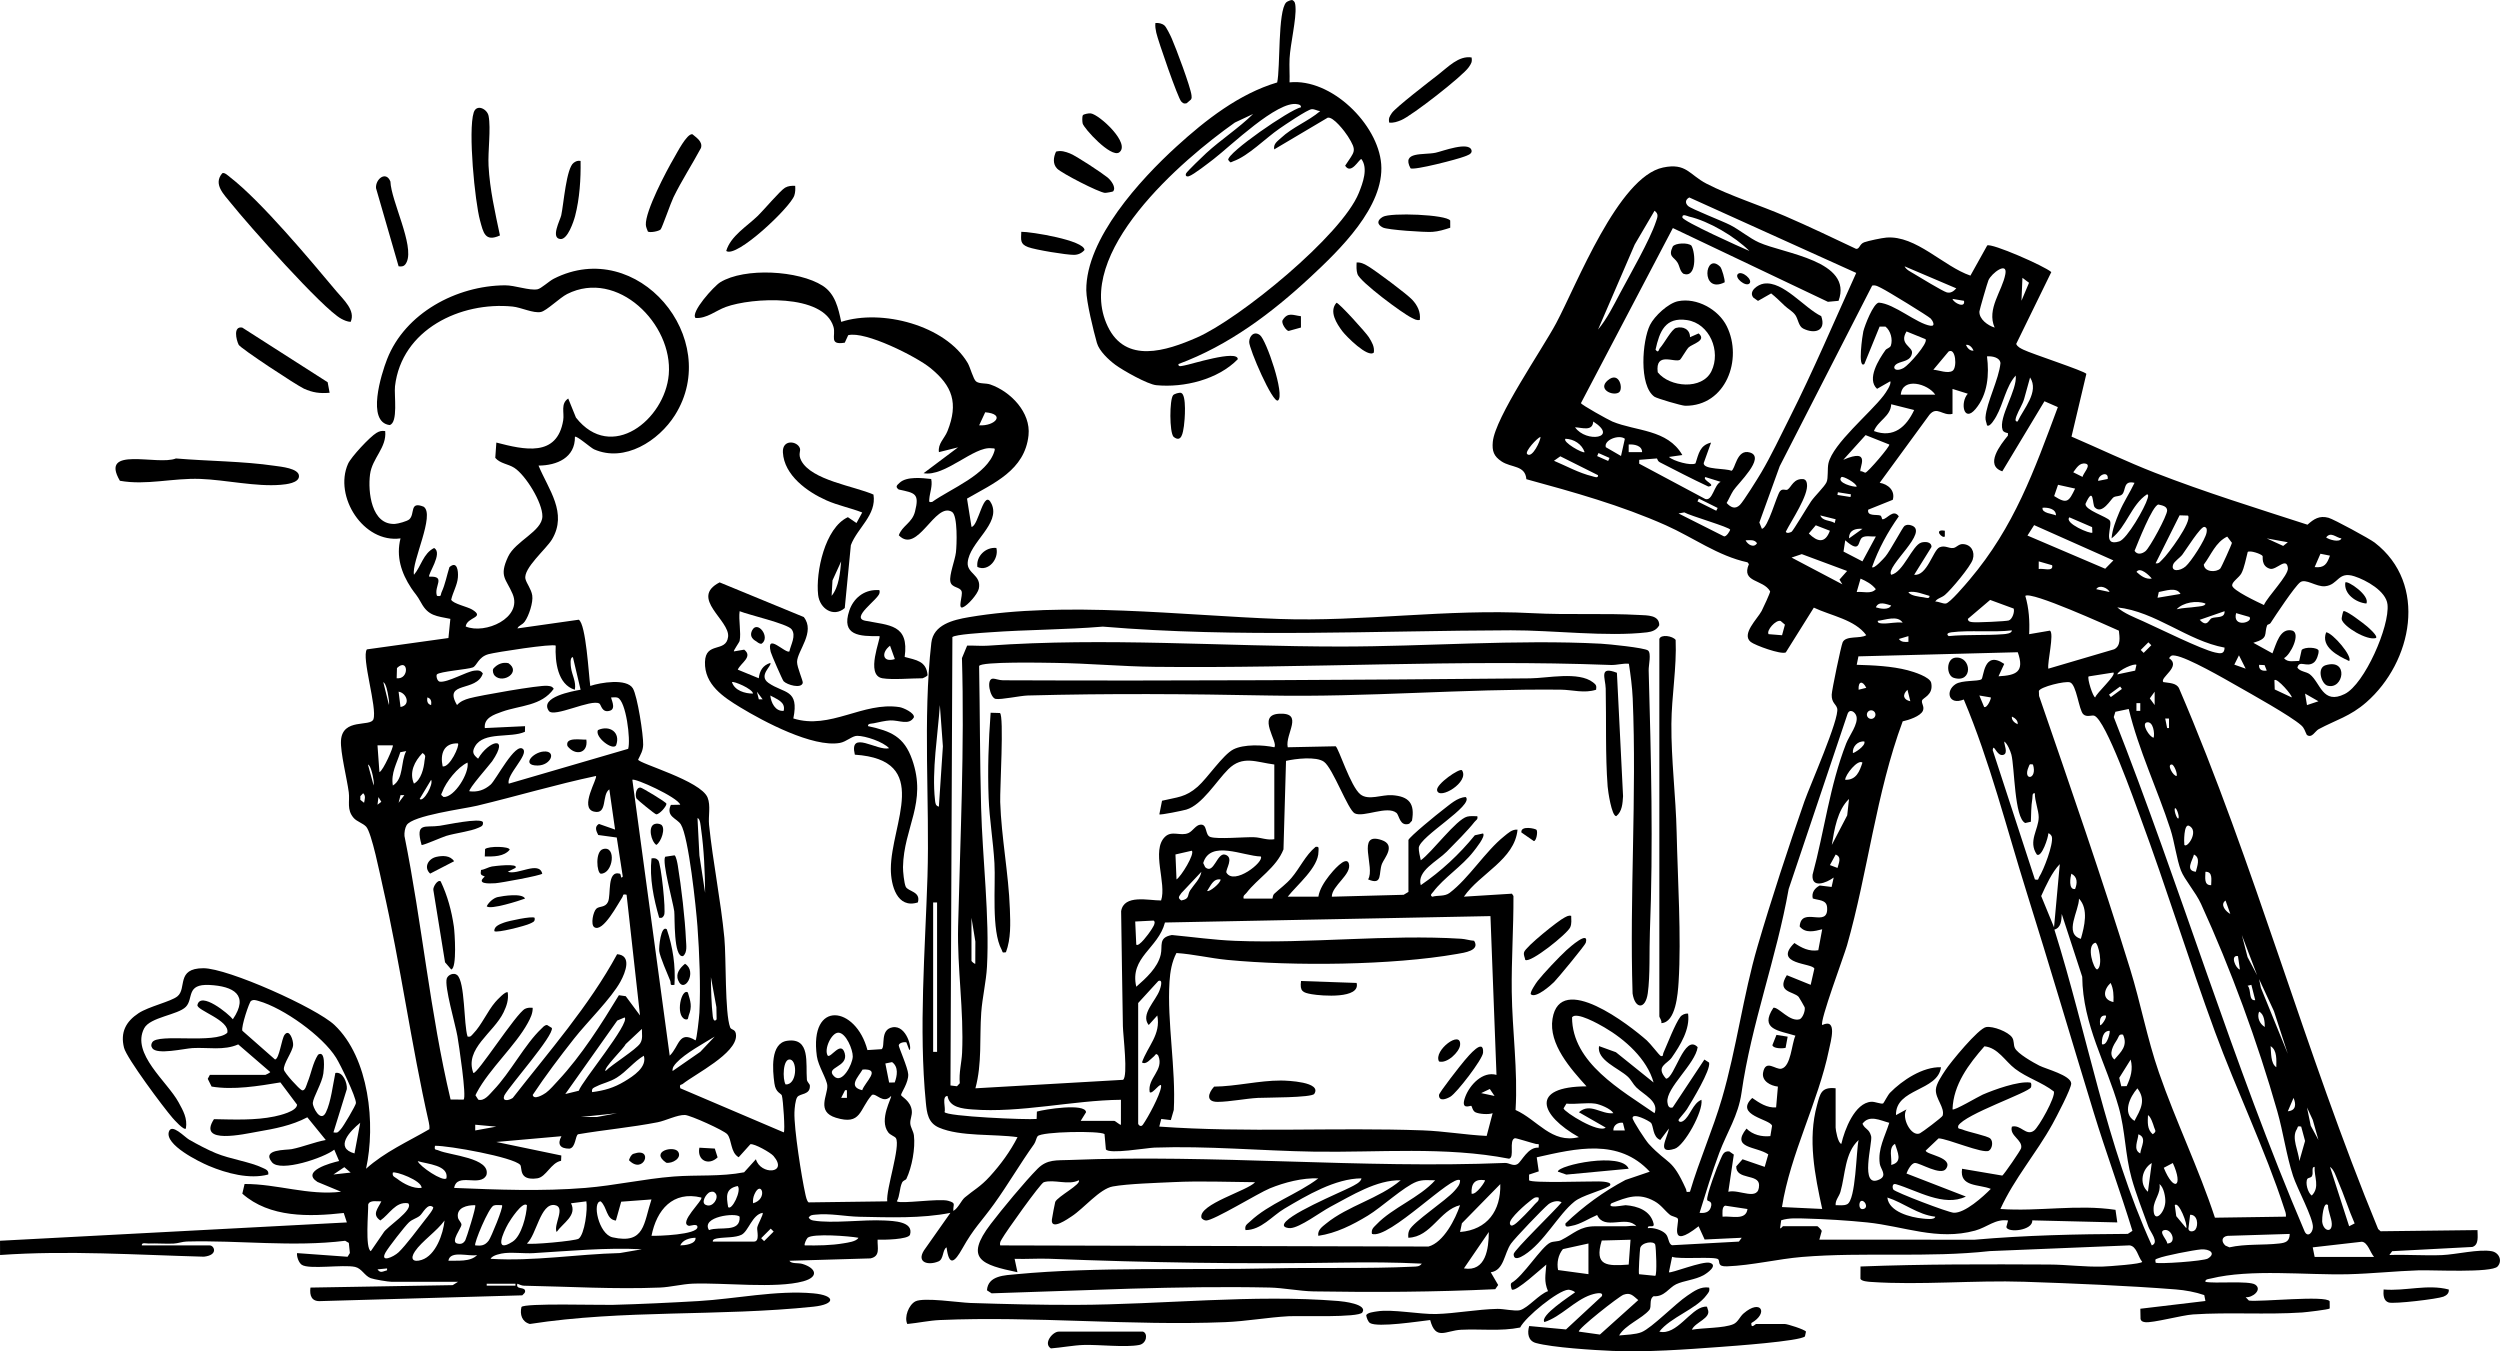 <?xml version="1.0" encoding="UTF-8"?>
<svg id="Calque_2" data-name="Calque 2" xmlns="http://www.w3.org/2000/svg" viewBox="0 0 2609.51 1410.46">
  <g id="Calque_1-2" data-name="Calque 1">
    <g>
      <path d="M544.32,1364.25c2.64-4.23,82.34-1.89,94.83-2.22,29.74-.8,60.19-2.25,89.96-3.98,38.28-2.22,81.65-11.55,119.88-8.05,23.34,2.14,23.59,11.46,0,13.93-98.63,10.33-197.91,2.87-295.93,18.04-8.27-2.25-10.62-9.93-8.75-17.73Z"/>
      <path d="M1193.03,1389.97c5.23,1.6,4.23,12.38-4.06,13.94-14.56,2.74-41.54-.54-58.03-.03-10.33.32-23.37,2.79-34,3.58-8.32-5.12,1.82-17.5,8.09-17.5h88Z"/>
      <g>
        <path d="M1346.02,85.98c43.58-4.51,92.42,43.67,95.68,85.29,3.47,44.42-43.62,89.79-73.64,117.73-40.58,37.77-85.54,71.59-138.01,91-.45,3.67,4.25,1.71,6.43,1.43,5.3-.68,55.74-16.95,55.52-6.46-20.61,21.14-56.01,29.91-85.06,27.1-9.03-.87-34.58-15.28-42.72-21.27-6.86-5.05-16.86-14.4-19.24-22.76-3.59-12.62-11.01-42.96-11.11-55.07-.44-53.82,56.53-115.71,94.15-150.02,30.26-27.6,65.41-55.11,105.11-66.89,3.37-15.39.53-74.37,9.42-83.56.99-1.03,5.2-2.76,6.35-2.45,3,1.53,3.08,3.96,3.33,6.92,1.05,12.73-5.4,39.15-6.16,54.03-.42,8.3.25,16.7-.03,24.99ZM1358.02,111.94c-.15-2.56-1.96-2.79-3.95-3.19-20.44-4.17-70.04,44.05-87.1,57.16-5.1,3.91-21.22,16.57-25.98,18.03-2.52.77-4-.48-2.94-2.94.82-1.91,17.75-18.16,20.93-21.08,15.62-14.36,33.88-26.02,49.04-40.96l-19.05,8.95c-55.18,38.92-169.14,136.6-132.7,212.81,18.76,39.22,60.74,25.76,93.1,11.59,44.33-19.41,151.19-106.57,169.01-150.99,4.16-10.37,9.88-25.63,2.64-35.32-2.48.02-10.63,16.74-16.95,6.97,9.84-15.31,12.96-14.63,2.78-30.84-2.98-4.74-15.11-20.62-21-19.28l-55.82,33.09c-1.09-5.89,3.51-8.58,7.06-11.92,11.97-11.27,28.47-17.43,40.93-28.04-3.04-.23-5.72-2.22-8.88-2-4.28.29-28.26,16.56-33.75,20.35-14.2,9.77-32.58,28.6-48.06,33.99-2.98,1.04-2.35,2.43-5.3-1.39-1.41-7.21,64.22-52.53,75.99-54.99Z"/>
        <path d="M1536.03,59.98c.87,4.76-.47,6.51-2.89,10.1-6.32,9.37-59.57,50.82-70.65,55.35-4.06,1.66-7.96,3.05-12.45,2.53-.89-4.76.47-6.51,2.88-10.1,3.76-5.58,40.01-33.56,48.16-39.84,10.29-7.92,21.48-20.18,34.95-18.05Z"/>
        <path d="M1482.02,333.96c-3.56.71-5.76-.94-8.66-2.32-9.25-4.38-53.89-37.51-56.44-45.56-1.26-3.97-1.02-8.03-.88-12.1,4.7-.41,8.83,1.99,12.66,4.32,7.79,4.76,39.85,28.6,45.41,34.59,5.49,5.91,8.91,12.83,7.91,21.07Z"/>
        <path d="M1161.84,199.79c-.28.33-7.24,1.64-8.53,1.53-6.47-.56-45-20.39-49.82-25.26s-3.97-11.89-1.18-17.8c5.22-1.44,9.71.03,14.52,1.91,6.64,2.59,32.79,19.94,39.06,24.94,3.67,2.93,9.54,10.56,5.95,14.68Z"/>
        <path d="M1215.45,26.57c1.98,1.67,6.23,10.43,7.55,13.43,4.33,9.79,19.79,50.93,20.7,59.5.17,1.59.4,3.01-.6,4.42l-4.44,3.84c-2.93.78-3.66.08-5.65-1.78-3.33-3.12-24.35-63.77-26.09-71.91-.72-3.37-1.31-6.62-.9-10.08,3.32-.19,6.79.38,9.41,2.59Z"/>
        <path d="M1513.74,230.23l.03,7.48c-6.07,1.99-12.19,3.89-18.66,4.33-7.86.52-46.65-2.06-51.61-4.53-6.36-3.17-6.36-7.55-.08-11.17,8.07-4.65,66.35-2.42,70.33,3.89Z"/>
        <path d="M1334,417.96c-5.27,3.9-30.28-53.94-30.1-61.07.16-6.4,5.25-11.67,11.26-7.08,6.56,5.01,26.33,62.61,18.84,68.15Z"/>
        <path d="M1066.02,241.96c9.72-.22,65.93,8.9,65.97,19.01-2.86,3.29-6.54,4.99-10.91,5.05-7.92.11-40.53-5.26-48-8.1-8.62-3.28-7.3-7.5-7.06-15.96Z"/>
        <path d="M1434.02,367.96c-6.17,6.06-28.99-17.07-32.82-22.16-6.01-7.99-14.21-20.69-6.18-29.78,2.48-.11,31.07,31.47,33.87,36.09,3.04,5,5.97,9.66,5.13,15.85Z"/>
        <path d="M1130.32,120.27c.73-1.15,6.31-2.21,8.23-1.92,9.24,1.37,42.07,31.71,29.61,40.78-8.74,5.79-36.96-25.35-38.08-30.25-.45-1.95-.67-7.17.24-8.61Z"/>
        <path d="M1472.31,175.68c-9.68-17.97,13.5-13.62,26.17-16.26,6.74-1.4,35.14-12.38,37.54-2.43.94,3.9-5.07,5.43-7.54,6.43-6.84,2.76-52.43,14.62-56.17,12.26Z"/>
        <path d="M1224.53,412.49c1.25-1.46,6.43-2.96,8.26-2.4,6.08,1.84,3.82,29.31,2.99,34.65-1.01,6.54-2.37,17.92-10.77,11.25-4.48-4.59-4.32-39.01-.48-43.49Z"/>
        <path d="M1357.91,330.08l.03,11.8-12.94,3.59c-2.39-.17-8.22-8.48-6.06-11.44,5.39-8.52,10.67-4.95,18.97-3.96Z"/>
      </g>
      <g>
        <path d="M1422.02,1369.94c-3.66,5.65-66.3,3.36-77.07,3.95-21.79,1.2-44.01,5.27-65.84,6.16-98.69,4.03-199.47-6.47-298.18-2.18-10.94.48-22.88,3.08-33.88,4.12-3.46-7.16,1.48-20,8.42-23.6,8.6-4.46,45.75,1.28,57.48,1.66,36.78,1.18,73.36,2.1,110.21,1.99,88.98-.26,185.76-11.25,273.85-4.04,4.64.38,30.72,3.17,25.02,11.94Z"/>
        <path d="M1700.02,1219.94l-65.09,6.1-8.86-3.08c.16-6.82,66.94-20.89,73.96-3.02Z"/>
        <g>
          <path d="M1666.02,719.94c-12.37,4.01-24.76.06-36.91-.06-101.5-1.03-203.35,8.04-304.11,6.11-85.95-1.65-166.17-2.31-252.13-.03-8.23.22-27.87,4.6-33.63,3.56s-10.35-21.06-2.73-21.17c2.34-.03,6.4,1.71,10.41,1.73,184.01.78,366.05-.3,550.19-2.02,18.37-.17,50.59-7.46,65.66,4.16,3.23,2.49,3.87,3.44,3.24,7.73Z"/>
          <path d="M1732.03,666.97c1.61-5.21,13.96-3.17,17.02.98,1.19,29.08-4.22,58.49-4.44,87.75-.28,37.52,4.65,75.65,5.48,113.15,1.06,48.14,5,109.45,2.04,156.21-.78,12.26-2.92,42.28-18.06,42.89.91-2.52-2.04-5.89-2.04-6.99v-394Z"/>
          <path d="M1043.74,744.25c4.43,2.69-.13,80.38.28,92.87,1.22,37.12,8.74,74.6,10.09,111.77.55,15.08,1.2,30.87-4.11,45.08-4.52.83-3.18-.24-4.44-2.54-11.03-20.09-6.19-66.96-7.55-90.43s-5.19-45.45-6.06-67.94c-1.15-29.57-.12-59.73,2.08-89.09l9.71.29Z"/>
          <path d="M1687.74,702.26l6.41,128.77c-.47,7.36-.86,16.06-7.12,20.89-4.82-.05-8.61-26.14-8.97-30.98-2.49-32.76-1.29-69-2.01-102.12-.24-11.06-7.52-24.07,11.7-16.56Z"/>
          <path d="M1598.04,1037.95c-1.78-1.56,5.42-12.09,6.94-14.04,6.05-7.75,22.46-25.1,30-32.01,3.59-3.29,24.08-21.45,20.24-7.79-.71,2.54-29.13,36.97-33.09,40.95-3.69,3.72-19.19,17.19-24.09,12.89Z"/>
          <path d="M1640.02,955.98c.03,4.02.71,8.1-1.03,11.95-3.09,6.87-41.67,37.79-46.92,34.01-.43-2.84-2.04-4.97-1.22-8.03,1.49-5.57,35.71-33,42.04-36.09,2.43-1.18,4.08-2.54,7.13-1.85Z"/>
          <path d="M1428.02,917.92c7.81-12.13-12.91-50.26,14.13-41.06,15.29,5.2,2.82,18.7.41,24.65-3.92,9.68,1.2,23.13-14.54,16.41Z"/>
          <path d="M1526.02,803.98c8.22,12.29-24.02,31.57-26,20.94-1.2-6.44,23.71-23.52,26-20.94Z"/>
          <path d="M1603.8,866.17c1.57,1.88-.1,11.75-2.77,11.75l-13-8.99c-1.04-7.58,14.67-4.08,15.77-2.77Z"/>
          <path d="M1371.83,1141.78c-2.71,4.11-50.95,3.79-58.78,4.21-12.82.69-29.57,4.07-42.03,4.15s-10.1-8.93-3.73-15.91c22.88-.24,47.04-6.44,69.68-6.37,6.94.02,43.08,1.46,34.86,13.92Z"/>
          <path d="M1528.85,1106.78c3.85-4.45,20.18-24.35,19.18-7.99-.42,6.87-27.6,42.18-34.17,45.99-4.23,2.46-11.92,5.38-11.84-1.77.03-2.53,23.05-31.84,26.84-36.23Z"/>
          <path d="M1416.04,1025.98c4.3,16.86-36.57,13.58-46.82,11.79-9.59-1.68-12.54-3.1-11.2-13.79l58.02,2.01Z"/>
          <path d="M1502.04,1107.96c-6.16-11.5,23.6-33.69,22.01-17.11-.69,7.21-13.72,19.71-22.01,17.11Z"/>
        </g>
      </g>
      <g>
        <path d="M183.63,478.54c33.52,2.85,69.99,2.8,103.15,7.68,6.22.91,25.31,2.55,25.31,10.75,0,7.26-13.46,8.6-19,9.07-25.79,2.21-57.55-5.18-83.99-6.15-28.96-1.06-56.2,6.89-83.95,1.95-21.69-37.01,39.43-15.54,58.48-23.3Z"/>
        <path d="M366,335.98c-3.47-.19-6.73-1.62-9.75-3.24-19.42-10.38-97.85-98.93-115.25-120.74-7.19-9.01-18.8-19.77-9.01-31.15,2.28-1.32,6.32,2.71,8.09,4.07,32.41,25.01,83.33,85.99,110.98,119.02,7.46,8.91,20.32,20.18,14.95,32.04Z"/>
        <path d="M521.85,245.77c-15.67,7.17-17.39-3.14-20.83-15.79-5.3-19.47-12.6-93.62-6.55-112.58,2.96-9.26,14.1-3.72,15.52,3.6,2.59,13.39-.84,36.92-.04,52.04,1.3,24.7,6.83,48.68,11.9,72.72Z"/>
        <path d="M344.04,409.97c-10.14.89-17.57-.12-26.75-4.26-7.4-3.34-66.35-42.15-68.16-45.84-2.58-5.24-5.95-19.68,3.75-17.93l89.14,57.04,2.03,10.98Z"/>
        <path d="M689.56,239.5c-2,1.98-11.13,3.58-13.28,2.22-.82-2.14-2.02-4.68-2.15-6.97-.8-14.19,21.46-56.38,29.55-70.13,2.88-4.88,13.34-25.51,19.07-24.51,4.27,3.68,10.92,7.7,8.93,14.33-9.23,17.22-20.11,33.92-28.7,51.46-2.71,5.53-11.98,32.17-13.41,33.59Z"/>
        <path d="M416.06,277.96l-23.57-81.57c-.75-9.45,10.43-18.43,15.03-6.91.72,20.19,25,66.54,17.01,83.99-1.84,4.02-3.96,5.14-8.47,4.49Z"/>
        <path d="M830.02,193.98c.24,3.43.18,6.75-.91,10.07-4.02,12.3-60.5,65.83-71.08,57.9,4.64-15.69,21.55-25.55,33.15-36.82,5.84-5.68,23.38-26.39,28.29-29.22,3.25-1.87,6.9-2.13,10.55-1.93Z"/>
        <path d="M606.02,167.98c.31,18.55-.98,39.27-5.68,57.3-1.55,5.94-7.81,24.86-15.34,24.24-10.59-.86-.27-19.78.82-24.76,2.55-11.66,5.25-49.51,13.09-54.91,2.4-1.66,4.13-2.35,7.11-1.87Z"/>
        <g>
          <path d="M878.05,335.97c42.15-13.73,108.78,3.47,132.04,42.94,2.72,4.61,5.83,17.04,8.75,19.25,3.61,2.74,10.12,1.52,14.84,3.16,21.25,7.38,42.44,29.2,39.89,53.08-3.91,36.6-36.44,49.99-64.2,66.05l4.69,29.51c7.34-.46,12.78-41.54,20.94-23.97,9.71,20.91-23.3,39.96-24.92,61.22-.88,11.62,14.65,12.94,11.61,27.28-1.17,5.51-11.55,17.5-16.69,19.44-5.71,2.16.18-12.39-1.25-16.64-1.69-5.02-10.58-3.4-11.8-10.39s4.83-21.97,5.84-30.18c.92-7.45,2.06-38.64-4.09-42.41-17.7-10.87-35.84,44.81-55.52,24.43,3.48-10.09,13.86-12.76,16.9-24.73,4.87-19.16-.05-19.36-17.04-23.08-3.96-3-1.67-4.51.97-7,7.3-6.89,23.64-4.99,32.98-3.95,1.59,7.29-1.53,14.32-2,20.97-.22,3.14-.31,3.43,3,2.97,19.4-13.89,57.7-28.47,64.99-53.03,1.11-3.74-.64-2.66-2.94-2.97-18.32-2.45-48.69,30.09-71.01,26.01l35.99-26.99-19.98,5c-1.27-8.92,5.88-14.23,8.97-22.01,11.52-29.02,5.31-47.07-18.03-65.94-14.67-11.86-67.74-38.63-85.63-34.13l-3.57,7.83c-17.07,2.81-9.04-7.25-11.79-16.53-10.37-35.05-85.56-30.6-112.48-20.73-10.41,3.82-19.68,12.15-31.47,11.51-5.7-5.77,19.27-33.33,25.7-37.28,25.49-15.66,81.98-12.42,106.97,3.61,13.04,8.36,16.37,23.42,19.34,37.68ZM1022.04,443.96c16.51,1.05,28.15-11.77,6.33-13.63l-6.33,13.63Z"/>
          <path d="M772.03,668.97c-.31,1.51-6.76,10.38-6,10.98l10.75-1.84c9.49,7.47-3.63,13.85-6.7,20.87l21.92,8.99c.91-7.95,4.24-13.47,12.01-16,2.4,2.66-13.08,13.01-1.85,20.88,16.16,11.33,32.27,6.08,25.92,37.07,38.65,12.15,72.58-17.73,110.83-11.83,4.04.62,15.82,6.07,15.02,10.64-5.19,8.8-15.2,2.83-24.84,3.24-4.52.19-12.38,1.92-17.08,2.98-2.2.49-6.47.02-5.96,2.98,23.89,5.2,37.6,10.84,46.06,34.95,15.81,45.04-8.82,70.59-9.57,112.18-.08,4.51,1.19,16.82,2.84,20.44,2.35,5.16,16.06,4.93,12.67,16.45-21.65,6.88-28.23-17.85-28.2-35,.09-47.29,43.34-113.79-37.57-119.23-6.33-26.52,23.58-3.38,35.74-6.75-6.15-6.68-24.63-12.91-33.29-12.92-5.34,0-11.23,6.22-18.18,7.43-28.14,4.9-79.44-22.3-103.87-37.17-17.62-10.73-37.51-23.68-36.83-47.36.62-21.67,22.03-9.33,24.13-26.18,2.16-17.34-40.68-40.53-8.83-56.89l87.8,36.16c12.5,15.63-6.86,35.32-6.98,46.87-.06,5.66,6.44,19.91,5.95,21.91-1.53,6.3-16.24,2.12-20-1.76-1.16-1.2-12.77-27.83-13.44-30.56-5.15-20.99,15.55,2.18,19.5-.56,1.4-7.02,7.37-16.49,2.22-23.17-4.42-5.72-44.95-15-54.18-18.81-1.26,9.19,1.73,22.46,0,31ZM786.03,723.95c-.64-5.11-20.39-13.28-22-11.96,2.72,8.83,13.68,12.06,22,11.96ZM796.03,729.95l-5.98-7.98,2.01,7.99h3.97ZM818.02,741.96c2.27-9.54-7.72-12.3-13.97-15.99.68,7.27,5.16,16.86,13.97,15.99Z"/>
          <path d="M911.74,516.24c3.45,21.33-16.84,34.75-23.61,52.82l-6.36,65.62c-11.7,10.14-26.14.73-27.79-13.68-2.7-23.66,7.06-70.16,31.06-81.16l8.96,6.1,5.99-11c-12.38-4.84-25-7.21-37.3-12.64-19.92-8.81-44.2-26.13-45.5-50.08-.76-14.04,15.05-12.02,17.73-4.36,1.08,3.07-2.06,6.21,1.36,12.84,10.64,20.64,55.64,26.72,75.46,35.54ZM868.05,621.97c7.67-9.37,8.94-24.43,9.96-35.99l-9.07,19.9-.89,16.09Z"/>
          <path d="M921.03,707.97c-18.3-3.08-1.19-42.18-3-43.99-20.78.34-40.26-.47-31.54-26.55,4.23-12.65,14.79-21.5,28.5-21.53,3.16,0,3.42-.45,3.07,3.09-1.19,6.73-30.7,25.82-14.97,28.92,25.32,4.99,45.97,3.7,41.2,37.8,12.04,3.32,22.59,4.19,23.9,18.98-.18,1.16-4.85,3.29-5.15,3.29-11.84,0-31.42,1.78-42,0ZM934.04,687.95l-5.01-13.95c-9.47,7.08-7.92,18.04,5.01,13.95Z"/>
          <path d="M1040.02,571.96c2.88,11.26-8.19,25.22-19.84,19.83-1.47-11.22,8.73-20.98,19.84-19.83Z"/>
          <path d="M788.8,669.1c-4.37-2.56-6.19-6.23-3.74-11.1,5.6-11.14,19.6,7.4,9.87,13.95-2.67.21-4.18-1.71-6.13-2.85Z"/>
        </g>
        <g>
          <path d="M280.02,1225.95c-19.55,5.26-43.61-1.23-61.99-8.98-10.58-4.47-46.13-22.02-41.75-35.69,2.93-9.15,16.25,5.48,21.14,8.3,8.09,4.66,19.34,10.58,27.89,14.11,15.23,6.29,35.52,8.95,48.73,15.27,3.16,1.51,6.73,2.55,5.97,7Z"/>
          <path d="M459.99,919.98c7.11,14.96,11.41,30.84,13.77,47.24.81,5.59,3.46,43.38-2.77,44.73l-6.46-7.5-12.22-75.6c-.47-2.94,4.42-11.18,7.68-8.88Z"/>
          <path d="M504.02,857.99c.78,4.15-1.87,4.78-4.85,6.12-8.26,3.73-23.64,5.44-33.56,8.44-4.06,1.23-24.44,10.21-25.55,9.42-6.88-24.36,3.66-17.78,18.95-20.02,7.3-1.07,41.6-8.43,45.01-3.96Z"/>
          <path d="M538.02,905.94l-7.99,4c10.29,3.82,32.63-11.77,35.99,2-1.55,1.96-43.42,9.63-49.02,9.99-7.63.48-20.09.7-10.97-6.97-4.02-1.9-4.8-1.53-3.94-6.89,3.94-.49,7.63-2.97,11.41-3.64,2.03-.36,28.47-3.68,24.53,1.52Z"/>
          <path d="M455.45,894.41c6.59-1.5,14.51-1.58,18.54,4.56l-24.99,12.91c-6.97-6.38-2.14-15.51,6.45-17.47Z"/>
          <path d="M629.42,886.28c14.29-4.12,10.69,25.84-2.34,25.69-4.19-.83-6.07-23.27,2.34-25.69Z"/>
          <path d="M558.02,957.98c.82,4.26-2,4.65-4.87,6.11-4.56,2.31-34.56,10.02-37.11,7.87-.63-5.25,6.22-7.47,10.04-8.94,4.59-1.76,29.48-7.07,31.94-5.04Z"/>
          <path d="M548.02,937.94c-5.74,2.2-36.72,12.11-39.99,8,2.04-4.03,6.98-8.57,11.41-9.57,5.51-1.23,25.91-4.37,28.58,1.56Z"/>
          <path d="M506.02,893.96l.31-7.69c3.4-3.28,25.78-3.01,25.66.7-6.09,7.35-17.14,7.13-25.97,6.99Z"/>
          <path d="M730.02,1197.97l16.09.91,2.94,9.18c-9.37,9.06-21.69,3.28-19.03-10.08Z"/>
          <path d="M707.83,1202.16c4.3,6.54-6.06,12.65-12.4,11.5-17.47-11.88,8-18.19,12.4-11.5Z"/>
          <path d="M661.36,1204.28c21.63-7.4,10.5,22.7-4.86,6.72.92-2.51,2.13-5.79,4.86-6.72Z"/>
          <path d="M624.1,762.07c12.19-5.57,23.98,2.3,18.98,15.96-3.64,5.77-22.43-8.72-18.98-15.96Z"/>
          <path d="M516.54,705.47c-1.59-1.53-2.77-5.25-1.62-7.47,3.92-4.63,9.66-7.19,15.77-5.77,13.57,9.2-5.38,21.67-14.14,13.24Z"/>
          <path d="M567.37,784.44c13.9-1.17,8.03,14.59-6.32,14.62-17.14.04-5.05-13.66,6.32-14.62Z"/>
          <path d="M612.03,771.98c2.14,14.83-11.9,17.25-19.75,6.7-2.64-9.94,14.84-6.16,19.75-6.7Z"/>
          <path d="M694.34,894.27l9.8-1.49c1.71,1.32,2.93,8.09,3.36,10.71,3.6,21.91,7.56,55.48,8.5,77.48.24,5.52,1.67,13.14-3,16.98-10.22,2.23-8.46-41.2-9.21-46.75-1.34-9.88-13-51.29-9.45-56.94Z"/>
          <path d="M688.05,957.96c-5.75-19.88-10.25-41.45-8-62,3.18-.29,4.62-.41,6.98,2,2.96,3.01,8.22,52.93,6.2,57.08-1.26,2.58-2.17,3.47-5.17,2.91Z"/>
          <path d="M696,969.97c6.35,18.67,9.25,38.24,8.01,57.98-5.71,1.04-3.26-1.43-4.49-4.4-2.78-6.75-10.65-24.89-11.43-30.77-.5-3.77,1.71-27.51,7.91-22.82Z"/>
          <path d="M664.46,833.57c-1.8-3.1-.7-12.24,4.34-11.44,1.57.25,26.68,15.12,26.82,16.8.21,2.59-7.16,11.1-10.6,11.09-1.32,0-19.9-15.32-20.56-16.46Z"/>
          <path d="M718.01,1035.97c2.78,9.36,4.62,14.5.91,23.96-.99,2.52.1,4.9-3.86,4.01-10.46-4.14-3.74-32.95,2.95-27.97Z"/>
          <path d="M715.03,1006c13.31,8.09-1.07,32.63-7.23,17.03-2.75-6.97,2.03-12.75,7.23-17.03Z"/>
          <path d="M683.26,860.14c2.15-.75,4.89-.46,6.91.69,4.92,3.47.07,18.02-5.13,21.1-5.38-3.65-9.04-19.26-1.77-21.78Z"/>
        </g>
      </g>
      <g>
        <path d="M1470.03,876.97c.72-3.27,30.87-27.79,36.21-31.79,6.93-5.2,14.89-12.93,23.78-13.2,8.75,8.75-48.03,40.99-49.08,52.89-.27,3.02,1.33,9.72,2.08,13.09,11.6-8.15,36.94-42.66,48.43-45.57,3.42-.86,7.1-.4,10.57-.41.9,3.47-1.44,4-2.98,6-6.18,8.06-21.22,23.22-28.97,31.03-9.9,9.99-31.42,20.07-27.06,34.94,21.18-14.52,40.23-32.14,56.42-52.09l8.58-1.89c2.99,2.95-7.89,16.14-10.04,18.93-11.71,15.15-31.11,27.46-41.97,42.03-1.18,1.58-4.04,3.45-.94,5.06,6.05-1.73,12.8,0,18.08-4,20.16-15.32,37.18-43.29,56.87-59.05,4.03-3.23,8.33-7.49,14.01-6.97-3.01,31.36-39.3,45.75-55.99,69.97l50.14-3.11,1.58,2.41c.16,33.34-2.19,66.44-1.78,99.83.51,41.01,6.51,82.2,3.98,123.54,23.09,10.35,37.53,35.42,66.07,28.35-40.73-22.92-51.56-52.76,8.01-53.03-16.35-18.11-39.75-44.08-35.52-70.5,8-49.89,80.78,6.9,98.46,22.58,3.51,3.11,13.13,15.45,14.08,15.93,3.31,1.69,2.63-1.59,3.15-2.76,4.04-9.16,12.46-30.9,17.73-37.78,1.76-2.3,5.18-3.71,8.09-3.43,2.27,16.15-8.06,33.04-17.07,45.96-4.76,6.82-17.32,9.09-5.92,21.99,8.83-.02,19.17-47.6,33-32.91-2.32,17.45-33.26,42.62-31.57,57.43.41,3.58,1.52,6.77,5.52,5.5l33.07-49.98,4.91,3.16c1.99,7.65-18.07,40.43-23.11,48.66-1.78,2.91-8.74,10.46-8.79,11.17-.12,1.73,2.04,3.04,4.99,1.03,7.28-4.95,9.77-18.32,18.95-22.03,2.06,12.09-17.92,47.92-27.87,51.11-19.87,6.37-7.46-11.36-6.13-21.11l-8.98,11.96c-8.27-3.17-6.87-15.05-9.82-17.98-2.11-2.1-18.98-10.85-19.13-5-.07,2.65,13.81,23.72,16.91,27.06,20.86,22.49,24,14.17,38.85,47.15,1.07,2.37-.94,3.6,4.17,2.81,9.72-33,23.81-64.51,33.45-97.57,15.2-52.1,22.09-107.37,37.16-158.84,14.18-48.45,32.19-103.34,48.87-151.13,5.58-15.99,36.81-86.56,34.19-96.94-1.18-4.67-5.93-5.65-5.73-14.41.11-4.62,9.76-50.97,11.43-54.63,3.38-7.4,18.64-3.4,24.63-7.45-12.03-16.38-36.79-20.2-54.71-28.74l-29.26,46.75c-5.08,2.51-32.26-7.46-36.59-10.92-10.1-8.07,6.86-23.97,11.36-32.33,1.45-2.69,9.12-19.27,8.89-20.49-7.28-12.88-30.65-8.95-22.17-28.4l-1.42-1.89c-30.89-6.64-56.76-25.98-85.37-38.72-46.72-20.8-96.23-34.6-145.5-48.06-1.19-14.8-15.58-11.71-25.89-18.55-8.15-5.41-10.04-10.84-9.15-20.42,2.36-25.39,51.43-96.28,66.17-123.91,21.42-40.13,64.82-152.68,111.54-162.46,24.38-5.1,27.28,7.51,45.36,16.87,24.14,12.49,56.33,22.75,82.11,33.89,24.93,10.77,49.46,22.56,74.02,34.15,3.84.34,3.4-5.02,8.5-6.87,4.27-1.55,18.44-4.52,23.14-4.9,30.92-2.47,59.46,30.07,87.71,39.7l17.52-31.47c4.36-2.79,59.83,21.43,66.9,27.77l-36.65,75.02c1.43,3.17,4.58,4.55,7.49,5.99,8.75,4.33,63.89,22.25,65.75,25.24l-15.5,65.49c29.01,12.49,57.77,26.31,87.23,37.78,51.93,20.22,106.37,37.09,159.08,54.17,6.72-6,12.4-9.8,21.96-7.22,5.27,1.42,42.93,21.86,48.14,25.87,56.08,43.21,39.19,124.78-8.63,166.67-16.92,14.83-31.64,18.37-49.86,28.14-3.71,1.99-6.99,9.85-12.28,5.96-2.07-3.87-2.34-6.92-5.93-10.08-11.18-9.88-51.77-32.41-66.93-41.07-13.36-7.62-51.43-29.63-64.46-31.59-3.59-.54-4.3-.34-6.52,2.61,13.31,8.65-9.93,20.23-6.04,24.98,5.72,1.02,13.73.68,16.49,6.53,79.2,184.36,131.31,378.86,207.8,564.37l2.57,2.33,101.14-1.21c0,5.91,1.78,15.5-5.41,17.61l-83.63,4.4-2.95,3.99c18.28-.62,36.79.84,55.07.09,14.34-.59,38.82-6.55,51.87-4.03,7.73,1.49,11.31,10.11,6.02,15.93-6.25,6.88-68.54,3.57-82.12,4-24.31.78-49.49,3.5-73.77,4.09-44.23,1.07-101.66-5.81-143.52,4.5-2.01.5-6.03.57-5.55,3.4,9.23,2.15,45.6-1.49,52.05,2.97,7.72,5.34-3.14,13.94-10.05,13.07l3.42,3.55c11.63,1.59,80.42-5.71,84.28.71l.06,7.52c-.91,1.14-24.78,3.92-28.79,4.19-37.64,2.49-76.56-.47-113.96,2.04-11.61.78-42.4,9.16-49.97,8.07-2.34-.34-4.08-.84-4.75-3.38l-.22-10.63,67.94-8.08-1.21-6.17c-9.22-3.2-19.93-5.14-29.72-5.91-50.25-3.94-107.46-6.3-158-8-52.34-1.76-108.55,3.72-160.17.17-2.44-.17-10.36-.63-10.99-3.42l.07-12.69c65.54-2.57,131.35-2.38,197.08-2.05,18.54.09,36.78,2.69,56.05,2.12,5.3-.16,41.63-2.67,40.86-5.03-4.3-4.96-5.63-16.13-13.08-17.09l-145.98,5.98c-64.45,7.14-131.45.8-195.9,6.1-24.96,2.05-52.57,8.85-78.27,9.8-10.62.39-7.13-4.53-9.18-7.24-2.63-3.46-40.78.29-48.24-2.72l-3.32,16.13c1.51,1.6,35.18-12.01,42.72-9.83,8.99,2.6-3.07,11.01-6.62,12.95-8.86,4.84-20.6,5.63-28.58,9.42-7.53,3.57-12.28,13.38-23.51,12.48-5.19,3.28-1.56,10.87-4.53,14.41-7.48,8.94-25.14,15.55-31.48,26.56,6.91-.72,17.26-.89,23.49-3.49,10.83-4.51,35.25-29.75,47.85-38.15,7.05-4.71,13.62-9.68,22.65-8.33.88,4.05-.91,5.34-2.9,8.08-10.45,14.31-37.75,23.07-49.09,37.89,18.11,4.35,32.4-24,47.08-26,3.77-.51,2.41.33,3.43,2.58,4.25,9.44-13.41,13.54-16.51,21.42,11.53-2.08,33.19-1.47,43.21-5.77,4.93-2.12,6.6-7.66,10.75-11.25,17.99-15.57,26.46-.42,8.05,10.07-.32,6.57,4.07.98,4.99.98h30c2.58,0,20.55,5.64,22.06,7.94l-1.09,5.03c-5.46,5.02-75.99,10.05-88.99,11.01-35.72,2.64-76.52,5.62-112.06,4.1-19.51-.83-62.22-3.47-79.76-8.24-8.12-2.21-9.22-10.18-7.03-17.72l38.43,3.56,37.44-34.71c2.39-5.78-9.88-1.94-11.43-1.42-17.23,5.85-31.2,22.88-48.54,28.44-5.22-6.66,27.25-27.37,31.97-31.01-.95-1.52-5.55-2.85-7.03-2.77-10.63.6-44.81,28.45-50.27,39.47-20.33,4.12-41.09,1.33-61.66,2.34-16.03.79-26.48,11.66-32.25-10.16-11.61,1.3-54.69,8.04-62.79,3.15-1.98-1.2-3.58-5.51-3.96-7.93.63-3.02,8.6-3.79,11.37-4.25,15.51-2.57,44.64,3.2,61.6,2.75,20.05-.52,42.87-4.92,64.01-5.36,6.28-.13,18.56,2.69,23.46,1.37,8.3-2.22,20.17-16.81,29.28-19.85-4.39-10.61-2.5-16.64-1.76-27.74-4.71,3.65-32.09,29.17-35.97,25.99-.27-.22-2.1-5.93-.21-7,11.86-6.53,30.97-37.48,40.29-41.91,3.47-1.65,7.92-.88,11.37-2.63,13.57-6.85,19.38-14.46,35.54-14.46h32c3.24,0,7.23-1.1,11-.02-10.43-11.98-33.37,5.01-40.95-11.73-8.31,3.46-17.65,9.78-26.54,11.28-2.84.48-7.38,2.44-6.5-2.5,18.61-17.82,39.84-33.35,62.63-45.38l25.34-8.62c-32.55-35.13-76.67-24.3-117.99-15.01l2.12,14.67-10.11,3.36v5.93c2.05,3.19,63.59.99,72.25,1.22,1.97.05,16.28.14,11.74,4.77-9.91,5.61-28.5,9.72-36.7,16.32-16.88,13.58-31.81,42.71-52.3,55.7-4.15,2.63-11.14,6.26-11.06-1,.04-3.81,44.18-46.53,50.06-54-3.9-2.53-10.46-.64-13.88,2.12-5.47,4.42-35,35.34-38.98,41.02-7.26,10.35-7.16,27.9-21.12,29.9l7.75,13.28-3.07,4.38c-63.01,2.95-126.52,3.36-189.67,2.29-14.22-.24-31.53-3.72-45.92-4.02-96.74-2.02-193.65,3.17-290.09,6.04l-4.87-3.15c1.07-15.57,18.77-15.67,30.89-16.82,83.22-7.9,181.06-4.14,265.88-6.07,49.05-1.11,99.35.56,148.09-1.79,3.47-.17,6.7.1,9-3.17-27.54-1.37-55.46-1.54-83.09-1.09-105.15,1.73-200.64.06-305.82-3.99-11.98-.46-24.08.51-36.08.07l2.98,14c-37.16-7.8-55.88-13.72-27.88-50.4,11.61-15.21,35.73-44.4,48.86-57.62,10.09-10.16,19.91-8.59,33.83-9.16,148.72-6.09,305.47,9.2,454.1,3.1,4.34-.18,8.71,3.9,13.08,1.15s10.78-18.06,22.01-17.09c.51-5.29.11-3.24-2.99-3.93-4.18-.93-20.71-6.27-21.8-5.95-6.67,1.94.09,20.28-6.11,21.39-66.81-13-136.37-6.27-204.14-7.37-55.07-.89-110.8-6.17-166.04-4.21-7.79.28-47.31,7.14-50.63,1.81l-1.44-15.94c-5.12-3.63-65.55-2.67-69.82,2.24-1.31,1.51-1.91,5.76-3.71,8.29-14.75,20.69-27.36,42.44-41.67,62.33-13.74,19.1-20.91,24.77-33.26,46.74-7.89,14.03-13.79,19.31-16.39-1.35-4.47,2.4-2.76,12.25-8.43,14.66-10.44,4.43-23.15,1.36-15.23-11.36l27.67-39.3c-30.32,6.01-63.87,4.68-95.07,4.07-14.54-.28-30.64-3.86-46.02-2.18-3.02.33-4.97.19-6.86,3.1,1.38,1.92,2.6,2.61,4.95,3.01,19.86,3.4,52.19-1.23,74.16-.03,9.14.5,30.66.88,26.7,14.77-1.46,5.15-28.19,5.51-33.86,5.23-.33,8.39,3.16,17.28-7.44,19.56l-84.54,2.47c1.78,3.41,9.2,1.97,13.64,3.33,13.98,4.29,17.57,13.46.8,18.1-28.46,7.87-83.5,1.24-115.53,2.47-10.42.4-23.55,3.64-33.94,4.06-47.4,1.92-94.43-1-142.05-1.92-2.64-.05-4.58-1.28-6.91-2.06-1.96,6.38,6.98,3.1,7.97,7.03.6,2.35-1.57,3.6-2.89,5.08l-210.23,6c-9.62.71-11.94-5.57-10.88-14.1l148.5-2.54,5.51-3.46h-69c-3.69,0-18.82-2.55-22.16-3.84-6.42-2.5-9.24-10.15-16.27-11.73-12.33-2.78-48.3,3.01-55.72-2.28-3.03-2.16-5.31-8.33-4.84-12.14l52.74,3.82,2.41-3.91-1.1-10.56-3.82-2.21c-54.95,6.76-110.24-.69-165.32.77-4.72.13-9.1,1.95-13.84,2.16-8.66.39-17.43-.44-26.1-.08-2.46.1-7.43-1.52-6.98,2h71c4.41,0,9.33,10.06-6.2,11.76-70.74-1.88-142.15-6.77-212.79-1.76l-.04-14.88,362.04-19.13-3.25-9.85c-35.81,3.99-77.28,5.11-105.87-20.17l2.35-10.1c33.85-.18,66.72,12.26,100.75,8.1l-24.7-10.26c-17.48-11.25,13.83-19.82,22.64-21.81l-5.07-11.88c-10.52,8.47-56.32,23.96-65.04,13.16-11.27-13.96,14.91-12.54,20.68-13.7,12.04-2.41,23.44-7.31,35.5-9.52l-19.26-23.71c-16.55,8.71-34.04,11.92-52.37,15.1-13.13,2.27-62.68,13.86-45.08-13.15,20.53.4,42.99,1.4,63.12-2.81,5.45-1.14,23.4-5.33,23.62-12.32l-17.4-23.23c-22.85,3.79-49.15,8.16-71.82,4.33l-4.01-8.06,2.2-4.14h58c.29,0,5.28-2.44,4.99-2.99l-33.4-28.82c-14.92,6.65-31.57,2.95-47.57,3.83-8.51.47-37.57,7.39-42.11.06-1.53-2.07-1.31-4.05,0-6.16,5.88-9.49,65.5,2.04,78.26-9.83,3.18-13.08-32.36-23.52-31.14-29.03,3.23-14.69,32.53,9.1,36.97,14.9,17.27-25.47.61-34.5-24.31-35.8s-16.5,14.25-24.74,22.79-37.4,10.72-43.53,22.47c-13.78,26.42,24.14,55.55,35.92,77.23,4.86,8.94,9.39,16.62,7.65,27.33-2.02,2.43-12.52-9.42-13.93-11.05-9.46-10.9-47.98-62.43-50.68-73.3-3.98-16.04,1.92-27.26,15.23-36.03,10.57-6.97,33.6-12.03,40.47-17.53,10.24-8.2-1.72-29.31,27.06-29.39,25.63-.07,118.09,41.44,136.92,59.26,36.29,34.32,43.13,103.79,32.96,150.06,19.46-17.56,43.67-28.26,66.11-41.32.24-2.43-.06-4.8-.6-7.17-18.34-80.94-29.51-164.63-48.06-245.97-2.69-11.8-11.56-56.46-17.36-62.64-3.35-3.57-9.75-5.36-12.96-9.04-7.61-8.73-3.91-17.27-5.16-26.84-1.84-14.09-8.9-41.93-8.13-53.97,1.53-23.97,30.96-13.88,33.88-22.29,4.1-11.82-12.77-64.54-6.86-72.88l85.14-11.86,2-19.99c-14.45-2.98-22.94-2.96-30.39-16.63-4.9-9-6.21-9.07-10.47-15.55-10.41-15.83-15.94-32.97-11.16-51.83-38.69,5.32-69.85-43.8-54.79-77.81,3.17-7.16,22.9-28.29,29.7-32.3,3.18-1.88,5.4-2.41,9.1-1.9,1.78,17.34-13.57,28.1-15.82,45.17-2.38,18.03,1.34,53.15,26.13,51.72,3.19-.18,12.61-2.75,14.84-4.75,6.26-5.62-.17-19.25,14.94-13.22,12.39,8.17-12.91,57.99-10.06,71.08,7.49-8.79,9.61-22.24,20.99-27.95,9.69,5.16-7.19,27.97-5.02,29.94,18.04-.87,4.44,10.11,8.03,20,5.21.97,3.51-1.01,4.9-3.98,3.68-7.86,5.46-17.67,8.12-25.98,7.93-6.93,9.39,3.57,8.84,10.68-.61,8.03-5.3,15.63-7.01,23.34,2.06,4.23,17.05,7.31,21.84,10.24,14.25,8.71-5.47,7.59-6.7,17.69,20.18,8.51,59.56-8.91,48.97-33.97-6.78-16.03-14.41-18.02-4.76-38.79,7.69-16.55,35.55-26.51,35.84-42.16.26-14.24-17.46-43.11-29.38-50.74-6.4-4.1-14.63-4.31-19.79-10.36l1.12-15.97c28.98,7.5,63.4,15.63,69.78-23.2,1.33-8.08-2.95-17.43,5.25-22.76l8.06,19.89c36.89,46.96,92.83,2.23,96.88-44.92,4.53-52.77-53.62-110.49-106.05-84.07-7.69,3.87-21.57,17.56-27.39,18.75-7.99,1.63-20.7-4.77-29.55-5.65-54.33-5.4-115.9,23.94-122.77,83.2-1.06,9.16,3.49,38.15-5.62,40.5-24.39-3.14-8.74-53.13-2.64-68.76,18.79-48.09,72.38-76.76,123.01-77.11,10.39-.07,25.43,5.71,33.95,4.16,3.86-.7,11.97-8.46,17.05-11.04,87.36-44.38,176.84,62.5,126.43,142.43-16.9,26.79-52.5,49.76-84.42,35.64-3.47-1.54-18.35-14.78-19.96-13.02.32,21.76-18.86,29.93-38,30,10.41,25.08,30.54,49.36,14.06,77.06-5.95,10.01-30.38,30.4-27.67,41.36,1.16,4.68,6.02,10.36,7.07,17.14,1.12,7.2-3.55,21.27-7.75,27.14-2.92,4.08-6.32,3.87-7.71,7.27l64.02-9.09c7.62,4.78,10.39,57.87,11.99,69.11,10.66-3.58,38.06-8.13,44.46,2.52,4.79,7.96,11.05,48.87,10.77,58.83-.18,6.41-2.67,10.15-5.26,15.59.85,4.08,65.35,21.93,72.5,39.58,3.43,8.47.61,19.45,1.54,28.46,4.06,39.28,12.21,78.82,15.97,118.03,2.01,20.98.38,78.46,6.06,93.47,1.14,3,6.03,1.24,6.14,8.47.28,18.83-42.24,39.9-55.66,50.49-1.6,1.26-3.69-.06-2.52,4.54l107.98,46.02c1.57-1.12-.62-34.08-2-38.51-.72-2.31-6.43-2.67-7.78-12.68-1.89-13.92-4.45-41.87,13.34-44.41,24.56-3.51,19.23,23.59,20.57,40.55.19,2.42,3.02,4.56,3.12,6.1.64,10.1-10.24,8.07-13.11,12.08-2.11,2.95-2.85,11.88-2.99,15.89-.56,16.98,7.43,67.75,11.39,85.47.54,2.41,1.52,7.35,3.4,8.6l82.06-1.09c-1.42-12.29,14.11-57.64,9.06-65.98-1.13-1.86-5.81-3.09-8.01-6.02-10.08-13.42,4.2-36.44,2.95-37.97-8.19,9.08-15.39-3.37-19.94-1.14-13.39,15.03-10.85,32.09-37.71,23.81-20.56-6.34-8.43-23.4-8.89-33.35-.32-6.85-9.49-20.45-10.92-30.84-8.15-59.35,40.78-52.48,52.8-6.4l14.81-.95c4.14-2.91-2.03-20.38,11.35-22.82,14.91-2.71,20.89,23.6,17.52,23.71l-3.03-8.01c-2.54-.64-7.48.46-7.98,3.04-.3,1.56,9.5,23.32,9.89,30.23.5,8.72-7.65,19.77-7.47,21.75.16,1.66,10.23,6.02,11.23,16.51.47,4.97-1.92,8.62-1.6,13.24.27,3.97,3.27,8.03,3.79,12.38,1.59,13.41-2.09,33.19-7.88,45.37-.6,1.27-3.39,1.49-4.53,3.96-2.72,5.9-2.15,13.63-5.42,19.49,4.09,2.97,44.22-3.26,53.59-.58,8.78,2.52,4.91,3.47,5.4,10.59,5.19-3,8.19-10.88,11.94-14.05,9.2-7.77,16.2-11.05,26.09-21.91,11.31-12.42,21.3-26.03,28.96-41.04-24.08-3.54-59.67-.32-81.99-9.98-11.4-4.93-12.65-15.14-13.73-26.27-7.49-76.77-.68-158.94,1.72-235.76s-5.01-164.68,4.02-243.98c2.16-18.99,22.63-23.95,39.21-26.77,100.14-17.05,222.17-1.82,323.71,1.85,86.67,3.14,175.33-10.79,264.06-6.06,38.54,2.05,75.02-.15,112.14,1.92,7.93.44,20.82-.11,20.68,10.69-2.71,5-7.36,6.78-12.76,7.42-41.71,4.88-98.23-2.26-142.14-2.14-142.06.4-284.15,8.05-425.87-3.83-39.11,3.29-78.79,3.09-118.01,5.94-7.27.53-35.73,2.14-39.04,4.96l-2,468.05,6.8.82,2.93-3.16c-1.09-10.7,1.93-21.54,2.39-31.61,2.01-44.37-5.21-87.89-4.14-132.2,2.24-92.97,6.75-186.5,4-279.93l5.41-13.02c7.17-.27,14.46.56,21.63.05,123.93-8.8,243.94.86,368.02.9,89.24.03,183.69-7.61,272.08-2.96,7.39.39,45.21,4.17,48.95,7.04s.57,15.4.72,20.84c2.52,91.22,4.84,181.97,1.26,273.22-.76,19.38.4,45.17-2.2,63.8-2.4,17.17-13.3,16.72-15.86.23-3.22-101.9,4.43-206.55.13-308.13-.5-11.72-2.26-24.9-3.99-36.08-6.5-.62-12.21,1.55-19.17,1.28-158.33-6.06-317.78,3.74-475.89,1.94-34.33-.39-69.59-3.68-103.92-4.11-9.64-.12-77.9-1.66-79.24,3.29.86,49.26.78,98.62,2.08,147.87,1.4,52.76,8.95,114.19,6.12,165.99-.85,15.57-4.87,32.19-5.99,47.82-1.91,26.72,1,53.1-6.09,79.08l154.12-8.86c5.4-3.77.01-46.48-.17-56.03-.74-40.11-1.21-79.9-1.84-119.98,2.95-17.92,28.73-11.11,41.71-11.2,6.06-17.73-10.59-52.26,4.09-66.45,7.21-6.98,16.27-.27,24.51-3.96,4.58-2.05,7.57-8.35,12.55-8.74,7.54-.6,4.3,10.95,10.35,12.91,7.83,2.53,35.02-.14,45.76.24,6.84.24,13.67,3.37,20.92,2.08v-78c-18.81-2.39-33.14-9.89-48.05,4.95-12.53,12.46-27.26,37.23-43.86,42.14-3.24.96-27.09,5.93-28.09,4.92l2.81-14.19c16.11-3.89,24.34-3.37,37.27-14.72,10.14-8.91,26.22-33.22,37.16-38.85,10.88-5.6,30.93-4.79,42.75-2.25,4.69-5.07-19.03-33.69,4.95-34.98,26.63-1.44,6.03,21.14,9.07,34.99l50.03-1.04c3.14,1.89,15.49,41.97,25.81,50.19,8.48,6.76,22.46.1,33.11.85,17.77,1.25,23.92,8.75,20.74,26.69l-2.92,3.15c-9.91,3.24-10.28-8.83-13.28-11.34-9.55-7.99-34.34,5-43.5.51-7.11-3.49-22.77-47.08-32.14-53.86-8.07-5.85-29.9-3.21-39.63-.94l-2.65,92.37c-7.43,19.04-27.2,30.53-38.59,45.4-1.54,2.02-3.86,2.52-2.99,6.01h30c.27,0,.26-3.48,1.9-5.01,6.05-5.66,12.41-10.04,17.99-16.58,8.82-10.33,14.45-23.47,25.14-32.4,4.32-.85,3.05,2.02,3.06,5.04.02,16.5-22.6,34.79-32.09,46.94h32c1.2-7.85,6.35-15.59,11.17-21.83,3.04-3.94,17.76-21.76,20.59-12.88,3.6,11.31-17.75,23.13-17.75,34.71l74.99-1.99,5-3v-54ZM1786.01,461.97l-7.68,21.41c-.43,7.09,23.33,5.26,28.83,8.02,4.17-.78,5.34-23.33,19.45-19.07,16.89,5.1-12.92,32.66-17.41,39.81-2.61,4.14-4.44,8.66-6.93,12.86,4.22,4.58,8.79,7.01,13.85,2.05,3.71-3.64,18.65-27.65,22.25-33.75,10.25-17.34,20.19-38.41,29.37-56.63,25.05-49.71,46.78-101.11,69.8-151.8l-174.25-78.77c-4.03,2.11-4.64,5.76-1.28,8.89s36.02,15.77,44.07,19.93c9.84,5.08,20.16,13.74,29.88,18.12,26.12,11.79,98.47,19.02,83.14,60.96l-11.12,1.03-161.84-76.99-95.94,182.72c.43,1.85,28.9,17.63,32.79,19.25,24.69,10.27,57.51,7.92,73.04,34.96l-13.98,1.98c4.47,4.29,23.32,9.56,27.72,6.73,3.42-10.34,4.46-18.82,16.25-21.72ZM1668.05,343.97c9.31-11.07,16.23-25.2,23.01-37.97,10.41-19.61,30.95-55.16,37.42-74.59,1.47-4.42,3.38-7.89-1.48-11.42l-20.69,35.26-38.26,88.71ZM1826.03,261.95c-15.09-15-42.18-31.11-63.08-35.93-1.46-.34-7.27-3.44-6.88.95.35,3.9,61.42,31.43,69.96,34.98ZM1988.03,277.99c1.57,3.5,6.2,5.64,9.4,7.58,5.83,3.52,30.35,18.41,34.55,19.6s7.4-1.28,10.01-4.19l-53.96-22.98ZM2082.03,341.95c-8.66-19.55,7.96-38.01,11.19-55.92,2.43-13.45-14.37-.94-17.66,6.46-1.03,2.31-9.37,30.96-9.45,32.66-.35,8.07,8.81,14.62,15.92,16.79ZM2110,313.95l7.9-18.79-6.88-5.18-1.01,23.97ZM2015.38,332.59c-2.45-2.61-45.85-29.14-51.27-31.7-3.15-1.49-6.15-3.69-9.92-2.79l-96.51,188.51-21.26,58.79,2.61,6.52c6.37-.33,15.37-34.83,18.95-39.17,2.74-3.33,5.95-.45,7.97-1.77,4.06-2.66,6.18-12.1,16.92-10.8,2.32.84,2.86,2.61,3.22,4.83,1.95,11.8-16.44,38.7-22.05,49.96.64,2.2,4.54,1.02,6.06.06s17.07-27,20.3-31.7c4.04-5.88,13.93-15.17,16.15-20.02,1.97-4.31.68-14.2,2-19.84,4.8-20.48,43.36-52.05,57.48-70.5,2.51-3.28,8.54-12.06,7.01-14.99l-13.77,7.88c-11.1-10.21,1.82-30.64,8.73-40.37,1.35-1.9,4.87-2.29,5.69-4.78,2.13-6.46-.2-15.49-5.63-19.8l-6.11-.04-15.95,39.11c-7.29,5.5-1.82-31.09-1.07-34.09,1.57-6.32,10.31-29.08,16.15-30.01,16.19,1.05,39.61,21.99,53.94,24.13,5.69.85,2.29-5.35.36-7.4ZM2050.04,313.98l-12.01-1.99c1.2,4.29,13.62,10.25,12.01,1.99ZM2009.95,354.06l-19.9-8.09c-8.25,13.28,6.68,15.88,5.71,22.54-1.23,8.54-9.95,8.13-15.23,10.94-6.39,3.39-3.07,9.85,6.56,4.59,5.09-2.78,25.7-25.86,22.85-29.98ZM2060.03,365.95c-1.44-3.26-4.39-6.62-8-5.96,1.44,3.26,4.39,6.62,8,5.96ZM2018.03,385.94c5.62.31,15.16,4.4,20.09,1.1s3.33-24.52-4.16-20.15l-15.93,19.05ZM2074.04,443.95c-.52-2.99-1.81-5.18-1.57-8.45,1.14-15.49,14.05-39.67,15.63-56.52-.67-6.12-9.14-7.45-14.07-7,2.44,18.87.85,39.78-12,55-12.33,14.6-16.25-6.79-8.05-16.02l-15.94-5v26.02c-10.36,2.57-16.04-8.61-24.08.94l-51.93,71.02c8.76,1.44,16.4,8.15,13.68,17.74l-25.67,10.32c-1.43,7.15,8.61,4.75,12.55,6.07,1.82.61,1.4,3.96,2.45,3.96,4.63.03,11.17-11.37,16.94-3.08-11.61,16.39-21.24,34.04-27.94,53,2.13,2.32,12.44-9.3,13.93-11.05,4.97-5.82,18.11-30.81,20.01-32.01,2.11-1.34,4.33-1.35,6.64-.63,20.75,5.92-27.03,43.1-20.57,51.7,12.64-2.59,21.96-30.81,31.4-33.63,3.87-1.16,10.74-.97,10.64,4.58l-18.06,29.03c13.5,1.67,19.71-25.86,26.54-28.7,5.73-2.38,9.52,1.41,14.31.75,3.39-.46,5.47-4.26,9.96-4.08,8.65.35,12.89,7.97,10.29,16.13-2.36,7.4-22.46,31.41-29.05,36.97-3.58,3.02-8.36,3.6-10.04,6.93,3.6-.19,7.57,2.36,10.96,2.03,4.16-.4,20.92-20.28,24.97-25.07,46.55-55.08,67.17-113.33,92.01-179.95l-13.98-6.13-44,73.14c-18.7-6.25-1.93-27.79,5.83-37.23l.08-2.61c-2.12-.52-4.77-.97-5.61-3.36-4.61-13.1,15.51-41.44,13.71-56.78-10.17,11.2-12.82,29.26-20.34,42.64-1.13,2.02-6.61,11.78-9.63,9.34ZM2106,439.95c6.15-13.33,22.75-31.01,13-45.96l-6.06,21.89c-1.66,6.21-5.91,12.3-7.99,18.02-.69,1.89-2.64,6.51,1.06,6.06ZM2020.03,411.97c-7.66-11.54-34.23-18.71-36,0h36ZM1998.03,427.99l-23.98-6.03c-.49,12.69-13.81,17-18.02,27.98,20.53,7.61,33.76-4.31,41.99-21.95ZM1644.03,445.99c11.58,16.6,46.16,11.28,18.99-6.01-.57,10.67-11.75,6.31-18.99,6.01ZM1972.03,463.99l-24.71-9.82-23.29,25.78c30.36-13.12,15.85,9.34,18,12.02,1.82-.5,4.08,1.58,5.07,1.41,2.63-.46,26.31-28.03,24.93-29.39ZM1594.04,473.96c5.3,5.01,14.17-14.29,13.97-17.99-3.36.96-16.69,15.42-13.97,17.99ZM1696.03,457.99c-6.13-4.83-22.17,1.33-19.88,8.8l15.87,9.18,4.02-17.98ZM1654.03,471.95c-2.86-8.41-11.13-13.67-19.99-13.97-3.59,3.25,18.11,15.64,19.99,13.97ZM1714.02,471.96c.12-7.01-8.66-8.4-13.99-7.98v7.97s13.99,0,13.99,0ZM1668.51,472.9l-1.4,3.16,11.5,5.09,1.4-3.16-11.5-5.09ZM1668.01,495.99l-39.36-19.7-6.62,4.68c12.97,5.46,26.07,12.78,39.89,16.11,2.01.48,6.54,2.63,6.09-1.09ZM1729.54,478.52l-18.49,1.45-.06,4.02,69.03,36.87c7.72,2.37,9.11-14.84,16-17.91l-15.97-4.99c-3.77,3.32,12.84,8.68,3.11,9.89-17.07-8.02-33.86-16.69-50.63-25.32-1.81-.93-2.22-2.33-2.99-4.01ZM2173.83,497.83c-.09-2.97,9.65-12.54,3.16-13.87s-9.69,4.8-12.92,9.01l9.77,4.86ZM2200.03,499.95c1.13-8.7-10-4.7-9.98,2.01l9.98-2.01ZM1938.03,507.95c-.42-3.88-14.6-11.46-15.99-9.97-5.5,5.92,12.98,10.69,15.99,9.97ZM2228.02,503.98c-12.07-2.9-8.78,8.04-12.93,12.05-2.43,2.35-6.3,1.43-8.95,3.05s-11.9,18.74-19.66,10.46c-2.74-2.92-.72-23.36-9.62-3.66-.97,6.5,22.67,13.5,25.34,17.47,3.41,5.09-8.79,27.65,9.92,21.76,8.19-2.58,27.01-35.68,29.46-44.61.4-1.46,1.52-4.28-.53-4.53-16.4,10.74-21.44,34.06-36.99,45.99.79-9.52,4.36-18.33,7.95-27.03,4.35-10.54,11.17-20.64,16.02-30.96ZM2166.02,509.99l-17.84-3.96-4.05,11.76c13.54,8.71,15.36,5.73,21.89-7.81ZM1918.38,513.82l-.45,2.81,13.64,2.16.45-2.81-13.64-2.16ZM1773.27,520.44l-1.45,2.91,19.63,9.77,1.45-2.91-19.63-9.77ZM2239.43,575.34c4.59-3.72,22.68-37.13,22.63-42.48-.04-4.7-5.67-5.36-9.1-6.24-6.16.69-21.89,41.07-24.88,48.35,2.77,4.43,7.8,3.24,11.35.36ZM2146.02,537.96c.12-7-8.65-8.42-13.98-7.98-1.18,5.69,10.6,6.32,13.98,7.98ZM1752.04,535.94l47.31,23.83c2.74,1.05,6.66-6.29,6.63-6.82-.14-2.55-42.53-14.75-47.85-18.1l-6.08,1.09ZM2283.85,538.17l-8.8-.27-25.01,50.06c3.6.76,4.82-1.94,7.04-3.95,5.84-5.29,31.23-39.78,26.78-45.84ZM1916.03,541.99l-16-4c2.45,6.19,10.34,4.79,15.04,7.95l.97-3.94ZM2183.75,550.23l-23.71-10.25c-5.76,6.1,22.24,17.81,23.98,15.98l-.26-5.73ZM1910.03,554l-14.71-5.71-7.28,8.59c9.1,8.98,17.07,10.57,22-2.88ZM2123.23,548.12l-6.96,10.89,81.15,34.64,8.54-8.7-82.72-36.83ZM2281.33,591.25c5.75-5.02,20.53-27.81,21.86-35.19.45-2.49.75-5.46-2.19-6.08-3.88-.82-19.36,24.1-23.03,28.93-2.5,3.3-8.56,7.17-9.65,10.39-2.68,7.95,7.28,6.93,13,1.94ZM1944.03,551.99c-7.47-.53-14.14,1.38-13.98,9.98l13.98-9.98ZM2444.01,561.99c-5.45-.61-11.08-7.59-15.98-1.02,2.82,2.28,14.18,5.74,15.98,1.02ZM1958.03,559.99c-4.18.37-10.43-1.24-14.03.94-5.35,3.24-1.14,17.92-17.94,3.04l-1.79,11.76,19.74,10.23,14.02-25.98ZM2317.53,593.45c1.07-1.03,12.01-25.25,12.16-26.86l-4.91-6.5c-12.23,5.89-16.78,19.15-24.47,29.25.66,7.87,12.78,8.41,17.23,4.11ZM2388.03,565.99l-21.99-4,17.15,7.85,4.85-3.85ZM1822.03,563.99c2.27,4.61,8.77,8.35,11.96,2.98-2.84-4.1-7.41-3.05-11.96-2.98ZM2361.73,580.39c-1.35-2.21-13.25-6.21-15.55-4.26-1.79,6.57-3.49,16.56-6.62,22.36-2.33,4.32-9.64,8.65-9.65,12.49,0,5.11,27.24,17.74,33.2,20.55,3.7-8.73,25.83-31.07,25.02-38.55-1.34-12.32-12.1,2.54-18.67.7-9.45-2.64-7.29-12.56-7.73-13.29ZM1928.01,595.99l-47.31-17.59-10.66,3.59,53.02,27.95-3.02-4.95,7.97-9ZM2432.02,579.99l-9.93-1.98-6.05,13.94c10.28,1.09,12.86-3.34,15.98-11.97ZM2142.03,589.99l-13.99-4.02-.02,7.98c4.23-1.09,15.65,3.41,14.01-3.96ZM2246.03,603.95c-2.34-3.14-12.21-12.74-15.96-6.98,4.53,4.06,9.43,7.91,15.96,6.98ZM2415.45,691.35c-7.51,6.13-15.59-3.14-17.42,5.59,3.16,4.39,9.22,3.94,13.06,6.96,11.08,8.73,13.18,32.01,36.37,20.48,20.62-10.25,47.09-70.62,44.62-93.47-1.51-13.97-22.29-25.42-34.59-29.39-17.35-5.61-16.51,9.04-30.64,10.4-9.14.88-20.21-8.48-25.93-4.12-5.75,4.39-25.8,34.63-30.98,42.64-.73,1.12-3.14,1.44-3.37,2-3.82,9.51,2.27,13.67-14.53,18.51l19.96,11.01c3.99-9.52,7.65-27.02,20.74-23.77,9.13,3.07-1.9,25.44-8.68,28.77,3.76,4.83,10.52,2.86,15.87,2.9l2.56-11.43c3.05-3.48,16.97-2.83,17.68.76.27,3.59-2.12,10.03-4.73,12.16ZM1938.04,617.96c6.49-.77,15.13,2.55,19.95-2.99-4.12-5.25-9.91-8.41-15.93-11l-4.03,13.99ZM2202.03,617.95c-1.91-4.3-10.79-8.16-13.98-2.95l13.98,2.95ZM2276.03,619.94c-4.36-7.69-15.87-3.1-22.66-2.01l-1.34,6.02,24-4.01ZM2014.01,621.99c-7.25-1.95-14.19-5.24-21.98-4,1.6,3.82,11.66,4.94,15.55,5.44,2.17.28,6.88,2.23,6.43-1.44ZM2211.69,658.29c-12.07-5.28-91.61-41.51-97.66-36.31,3.84,13.11,4.67,26.34,4.01,39.98l21.7-3.71c4.66,2.96-2.87,32.89-1.7,39.72l68.74-20.25c7.26-3.67,5.63-12.7,4.92-19.43ZM2054.03,646c.39,2.89,2.25,3.03,4.61,3.38,4.27.64,35.31-.83,38.08-1.73,3.77-1.22,6.34-8.95,5.18-12.42l-24.58-9.03-23.28,19.8ZM2302.01,629.99c-8.97-3.52-23.41-1.21-29.98,5.95,6.69-1.6,13.67-1.52,20.42-2.56,2.34-.36,9.7-.5,9.57-3.39ZM1974.01,631.99c-5.25-1.35-13-4.99-15.98,1.95,4.28,1.38,13.33,3.23,15.98-1.95ZM2322.02,675.98c-38.86-7.14-72.01-37.71-111.99-41.99,7.14,6.28,17.92,10.43,26.64,14.34,16.66,7.47,60.89,29.46,75.35,32.71,5.24,1.18,9.95,2.14,10-5.06ZM2322.02,637.97l-25.95,8.99c7.91,8.67,9.65-.54,12.37-1.64,4.79-1.95,13.98.48,13.58-7.35ZM2348.02,643.99l-13.98-4.02c-4.08,15.76,18.29,9.77,13.98,4.02ZM1986.03,649.95c-5.23-8.13-18.29-2.69-25.99-1.96-.62,2.83,3.87,2.73,5.74,2.79,6.42.21,13.54-1.74,20.25-.84ZM1846.04,661.94l14.07,1.13,3-11.06-4.48-3.84c-5.03-1.55-15.14,9.98-12.59,13.77ZM2100.02,657.99c-19.55,2.26-44.16-.43-63.03,1.98-2.92.37-6.2,1.52-2.95,3.99,18.76-1.84,38.29-.48,57-1.98,2.33-.19,8.97-.62,8.98-3.99ZM1992.02,663.98l-9.98,2.98c2.39,3.38,6.17,3.3,9.98,3v-5.98ZM2242.49,670.45l-7.98,7.98,3.05,3.05,7.98-7.98-3.05-3.05ZM580.04,673.96c-2.51-2.5-62.76,6.82-70.15,8.87-10.76,2.98-12.04,12.08-16.32,13.82-5.1,2.08-34.87,4.26-37.54,7.34-.97,1.12,0,6.82,2.92,7.54,8.17,1.22,28.07-10.63,36.25-11.51,3.79-.41,6.4-.48,8.79,2.95-6.45,19.97-41.9,7.55-26.95,32.97,3.48-3.9,8.03-5.68,12.92-7.04,10.36-2.9,73.05-13.92,81.16-13.04,3.02.33,5,.24,6.88,3.12-12.94,18.14-35.19,17.16-54.03,23.93-8.13,2.92-19.1,6.39-17.92,17.06l42-1.98-.11,5.85c-14.96,6.86-42.85-.51-52,15.03-3.61,6.13-2.03,8.93,3.1,13.06,10.85-18.81,33.47-25.08,14.66,2.7-2.12,3.13-25.62,29.68-23.65,31.33,8.53,1.04,15.63-1.34,22.05-6.93,5.62-4.9,26.03-45.01,33.93-37.05,5.92,5.97-17.99,27.24-14.96,36.02l124.63-36.36c2.78-9.41-2.25-49.9-10.96-53.36-1.92-.76-4.56-.18-6.69-.29-.91.77,5.62,11.58-1.25,13.82-8.63,2.81-9.25-6.28-11.15-7.42-8.49-5.11-47.56,15.07-52.74,7.71-10.16-14.45,24.91-20.65,33.13-22.15l-8.02-33.97c-3.5-.12-2.27,8.98-1.99,11,1.07,7.87,5.56,14.59,3.99,22.99-18.01-5.44-20.76-29.33-19.97-46.01ZM1916.03,1135.97v41c0,2.43,2.45,16.44,5.98,17,3.3-14.57,13.95-42.91,31.27-43.93,4.1-.24,10.42,2.81,12.41,1.66.57-.33,4.86-8.77,7.06-11.02,12.85-13.12,34.31-27.35,53.28-26.7-3.28,25.14-47.63,21.87-47,49.98l11-5.98c-5.78,8.6,4.93,29.04,13.93,25.01,2.26-1.01,23.27-16.78,23.77-18.43,2.54-8.38-7.64-17.72-7.06-27.32.37-6.16,6.36-14.66,9.74-19.9,5.38-8.35,34.68-44.02,42.77-45.29,7.39-1.16,22.94,4.95,27,10.77,2.44,3.51,1.29,7.58,2.93,11.07,2.79,5.92,19.22,15.2,25.57,18.43,7.02,3.56,32.82,10.1,33.25,18.55.26,5.15-15.88,35.78-19.56,42.44-16.76,30.35-39.97,56.97-54.34,88.63,40,2.85,80.48-5.1,120.13.89l1.88,13.14-88.8-2.15c.98,10.51-25.54,13.39-27.02,6.99l1.8-6.84c-13.22-2.03-21.79,7.1-34.43,10.55-39.49,10.75-73.97-4.54-112.59-8.54-19.5-2.02-44.26-3.54-63.83-4.04-8.65-.22-17.58-.89-25.97,1.8l-1.15,8.21c.7,1,2.56-2,2.98-2h36c.34,0,4.41,3.92,4.51,4.99l-2.51,9.02,162.08.07c53.13-4.67,106.49-5.81,159.91-6.09l4.81-3.15c-12.68-41.37-27.65-81.92-40.33-123.31-23.51-76.75-46.05-153.44-70.04-229.96-21.11-67.34-38.25-136.32-65.65-201.36-15.94,6.49-19.51-8.98-8.59-16.02,6.82-4.39,23.27-2.65,26.96-5.05,2.7-1.75,2.09-30.99,23.85-16.08l-5.98,12.93c18.5-1.02,27.39-4.45,20.12-25.12l-166.34,4.3-1.78,8.82c17.5.52,36.37,1.3,53.29,5.71,6.21,1.62,23.24,6.96,24.47,13.18,2.55,12.81-8.74,15.31-9.59,18.41s2.76,6.3.91,10.64c-2.48,5.82-15.21,9.84-21.09,11.08-27.79,74.89-36.39,157.67-58.13,233.87-3.13,10.96-28.83,79.48-25.86,83.12,16.13-7.62,8.94,16.63,7,26.02-11.15,54.14-40.3,108.5-49.03,163.97l42,1.99c-7.68-35.34-15.25-72.69-5.41-108.39,3.32-12.06,4.31-19.13,19.41-17.59ZM2344.03,697.95l-7-13.94-4.84,9.74,11.84,4.2ZM414.04,707.96c13.55,1.59,12.21-22.06.32-10.66l-.32,10.66ZM2230.02,693.98c-1.9-2.01-18.89,5.42-19.99,9.97l18.66-3.95,1.33-6.02ZM2363.77,694.24l-5.73-.27c-.5,5.04,3.19,6.75,7.99,5.97l-2.26-5.7ZM2206.02,701.98l-25.92,4.07c-1.73,2.02,4.65,21.98,6.93,21.88,1.15-4.47,22.1-23.09,18.99-25.95ZM2392.03,727.95c1.5-1.29-15.48-21.07-17.99-17.97l.32,9.67,17.67,8.3ZM406.01,735.96c.48-3.46-.33-6.72-.87-10.1-.51-3.16-2.08-12.37-5.08-13.89l5.96,23.98ZM1948.02,717.94c-3.89-7.84-8.56-7-7.99,2.01l7.99-2.01ZM2174.49,745.49c-4.65-4.67-6.97-30.98-13.81-33.24-5.09-1.68-31.09,4.69-32.5,9l.21,5.2c32.56,94.56,65.55,189.5,95.06,285.09,11.01,35.66,17.72,72.41,30.04,107.96,17.65,50.97,41.6,100.28,58.46,151.54l74.09-1.09c.4-3.28-.95-6.08-1.93-9.08-19.4-59.89-50.03-123.71-72.12-183.88-27.24-74.21-50.5-149.95-77.93-224.07-6.15-16.62-35.78-100.89-47.95-105.81-2.52-1.02-8.05,1.95-11.62-1.63ZM2212.99,716.57l-11.59,8.51,1.87,2.55,11.59-8.51-1.87-2.55ZM1994.01,731.96l-2.98-11.96c-5.82,5.39-4.12,10.51,2.98,11.96ZM418.05,737.96c11.04-1.84,6.41-14.74-2-15.99l2,15.99ZM2249.03,722.01l-5.06,6.96,5.06,6.96v-13.92ZM2420.01,731.99l-13.98-8.01,2,12,11.98-3.99ZM2078.02,727.99l-11.98-2.01,5.01,11.98c3.28,1.44,7.58-9.09,6.97-9.96ZM450.01,735.97c.54-3.73.02-6.93-3.96-8-.54,3.73-.02,6.93,3.96,8ZM2230.03,733.95l-.02,8.03h4.01s.02-8.02.02-8.02h-4.01ZM980.01,841.97l4.18-62.97-3.16-43.05c-2.07,31-8.53,68.29-5.07,99.09.34,2.99.42,6.17,4.05,6.93ZM2221.96,740.03l-13.93,2.94-1.69,5.51c69.9,177.6,124.24,361.33,199.23,536.92,3.08,6.54,8.4,1.63,8.65-4.44.39-9.47-16.62-40.79-20.72-53.48-7.12-22.02-10.14-45.35-16.46-67.54-20.37-71.61-48.59-148.74-79.59-216.41-5.7-12.45-17.34-25.44-21.01-34.99-4.49-11.66-6.62-29.62-10.98-43.02-13.7-42.1-33.09-82.38-43.5-125.51ZM1914.01,915.97c-7.67,5.7-23.38,11.75-22.05-2.9,12.39-45.89,17.8-92.63,35.1-137.07,3.13-8.04,13.02-20.5,10.63-28.58-1.33-4.48-7.16-8.22-9.27-2.06l-61.4,182.6c-12.76,72.16-38.97,140.74-49.23,212.77-3.41,23.95-15.09,40.89-23.26,62.74-7.64,20.44-14,41.66-20.5,62.48,4.93.56,9.84-.29,11.63-5.4,2.61-7.48-3.27-6.28-3.66-7.92-1.08-4.57,10.68-35.96,13.66-42.03,2.24-4.56,3.12-9.38,9.34-8.78l4.77,3.31-5.74,38.83c11.43-3.1,32.22,10.9,32.11-7.05-.07-12.02-24.16-5.01-23.84-19.45l6.59-7.43,23.12,7.95,3.75-13.06c-12.56-8.58-39.58-5.91-22.74-26.91,6.42,6.51,16.02,8.81,24.9,7.85l1.77-10.72c-1.57-7.09-39.9-10.82-20.69-29.09,7.33,5.11,15.4,10.61,24.93,9.83l1.86-21.69c-7.8-.87-17.12-5.85-15.45-14.72,2.68-14.28,13.01-2.57,19.07-3.97,10.09-2.33,10.6-25.82,14.67-34.47-17.13-5.35-37.98-6.39-22.97-29.16,5.49-.93,17.12,15.4,27.64,11.94,3.21-1.75,5.8-9.13,4.97-12.43-.15-.61-5.84-10.36-6.26-10.83-5.42-5.96-23.69-4.6-12.34-22.65l24.89,10.07,3.82-16.86c-1.58-6.09-43.93-4.11-20.82-26.8,7.68,5.2,15.26,9.07,24.94,7.56l4.07-21.9c-7.95,2.06-17.51,4.59-23.51-2.93,1.62-22.04,30.51,2.91,28.61-20.13-.66-7.93-8.93-7.04-14.94-9.09-1.45-6.03,1.97-10.77,7.25-13.53l12.41,1.51,2.17-9.83ZM1957.6,745.9c0-2.47-2-4.47-4.47-4.47s-4.47,2-4.47,4.47,2,4.47,4.47,4.47,4.47-2,4.47-4.47ZM2106.01,755.97c.66-3.61-2.7-6.56-5.96-8-.66,3.61,2.7,6.56,5.96,8ZM2264.02,749.98h-3.98s2.02,9.98,2.02,9.98h1.96s0-9.98,0-9.98ZM2248.01,769.97c1.18-4.44-.36-17.06-6.95-15.99-6.54,1.06,2.86,15.88,6.95,15.99ZM1946.02,773.98c-6.61-.83-12.72,5.33-11.97,11.99.55.68,13.8-7.35,11.97-11.99ZM2119.84,857.74l-5.87,1.32c-11.45-5.1-11.04-58.44-14.51-71.53-.9-3.42-4.25-11.59-7.42-13.55-.24,3.2,4.47,12.45-1.04,13.97-7.03,1.94-9.97-13.27-11-4.97l44.04,134.99c4.68,1,3.2-.64,4.46-2.58,4.68-7.21,15.05-34.28,13.23-42.01-.37-1.56-3-4.13-3.69-3.41.12,3.8-6.99,25.71-11.99,21.99-9.42-13.93,1.93-26.02,1.96-38.98.02-7.09-4.24-17.13-4.01-25-3.16-.52-2.26,3.61-2.65,5.8-1.36,7.76-1.14,16.06-1.52,23.96ZM478.02,775.98c-14.96-.68-18.77,11.24-15.98,23.98,7.42,1.55,18.09-22,15.98-23.98ZM410.02,777.98h-15.99s2.02,27.99,2.02,27.99c3.91-1.45,15.14-26.93,13.97-27.99ZM424.03,783.99l-6.18,1.16c-3.68,11.85-9.97,21.72-7.8,34.81,11.63-7.12,7.96-24.81,13.98-35.98ZM432.05,817.96c7.42-3.84,10.41-16.13,11.08-23.93.31-3.63,2.23-5.2-2.1-8.03-8.36,8.72-14.08,20.04-8.98,31.95ZM488.01,795.97c-10.17,4.6-22.67,20.31-26.36,30.67-1.07,2.99-2.37,2.37,1.36,5.28,11.28.63,27.11-25.1,25-35.94ZM1944.03,795.99c-4.85-3.83-18.08,12.8-18,17.96,11.64.4,14.99-8.81,18-17.96ZM390.01,819.96c.46-3.47-.2-6.7-.89-10.08-.52-2.51-2.44-11.05-5.07-11.9l5.96,21.98ZM2122.01,797.96c-4.03-.55-3.26-.32-4.5,2.48-6.66,15.13,9.59,13.67,4.5-2.48ZM2272.01,809.97c.93-2.92-2.8-11.78-4.98-11.96-5.81-.49,1.49,12.38,4.98,11.96ZM622.02,809.98c-41.68,8.85-82.55,21.05-123.97,31.01-13.77,3.31-67.61,10.18-73.63,20.35-1.78,3-2.49,7.78-2.23,11.31,18.38,91.22,26.65,184.5,48.12,275.03l13.53.09c3.54-2.01-5.11-58.76-6.39-66.23-2.08-12.09-13.88-52.28-11.09-60.26,1.34-3.84,7.33-6.38,10.78-3.54,8.43,6.95,6.81,51.81,10.9,64.2,3.35.77,4.04-1.09,5.95-3.03,8.67-8.84,14.77-23.39,23.02-32.98,1.37-1.6,11.12-12.25,13.01-9.97.92,7.74-1.1,13.83-4.35,20.63-10.29,21.54-41.12,37.96-31.62,63.35,3.44,2.59,44.79-62.53,54.02-66.95,2.62-1.26,5.15-1.27,7.95-1.03.13,5.84-2.43,10.91-5.12,15.86-12.79,23.56-40.16,47.94-53.3,72.71l-1.33,2.71,2.94,4.59c6.44,1.9,11.75-5.6,15.85-9.86,17.55-18.27,32.87-48.05,49.9-64.1,1.84-1.73,3.2-3.83,6.07-3.99l5.01,3.12c2.09,8.06-43.52,59.56-49.58,70.36-2.61,6.48,3.88,5.76,8.72,2.72,37.63-48.23,79.9-96.35,108.96-150.08,15.62,1.2,8.8,18.91,3.52,28.55-9.73,17.77-34.73,42.13-48.44,59.56-14.98,19.03-29.76,38.59-43.18,58.78,1.11,5.74,11.25-.41,13.76-2.2,3.97-2.81,9.31-9.08,12.94-12.98,24.25-26.06,44.81-58.51,63.26-88.9l7.13,1.01,14.9,20.1-14-125.99c-4.78-1.08-3.23.83-4.46,2.61-4.12,6.01-20.22,37.5-29.34,31.2-3.87-2.67-1.13-16.2,2.29-19.3,3.14-2.84,9.16-.9,12.06-6.96,3.5-7.32-1.38-33.04,12.2-29.59,2,.51.62,6.58,3.26,3.04l-6.28-40.73-19.35-2.63c-2.14-4.18-4.14-8.69.75-11.56l16.86,5.91-6.01-41.99c-8.26,5.67-1.46,26.74-16.09,23.21-15.61-3.76,4.34-35.04,2.1-37.2ZM438.03,833.95c3.99,3.88,14.68-15.46,11.98-19.97l-11.98,19.97ZM710.03,839.95c-2.75-7.88-47.83-28.24-49.99-25.97l38.99,287.95c10.2-9.88,9.25-26.79,26.98-15.97,1.19-.84,3.82-24.39,4.03-28.84,1.36-27.77.04-62.25-2.03-90.13-1.44-19.39-9.13-93.38-17.34-106.47-4.06-6.48-15.97-8.03-10.46-20.36l9.82-.2ZM380.01,837.96c.64-3.24,2.05-7.45-.97-9.99l-2.93,3.1v3.78l3.9,3.11ZM422.03,829.99h-3.97s-2.01,7.98-2.01,7.98l5.98-7.98ZM394.05,839.97l3.97-3.03-3-4.96-.97,7.99ZM1912.05,881.96l16.08-30.9,1.88-17.1c-12.2,11.72-15.3,31.71-17.96,48ZM2274.01,853.96c.91-2.75-2.77-12.53-3.96-9.98-.91,2.75,2.77,12.53,3.96,9.98ZM736.01,931.96c-.2-22.03-1.15-44.94-4.23-66.74-.36-2.54-.82-10.89-3.73-11.24l1.99,38.98,5.97,39ZM2280.04,881.96c3.17,3.74,15.6-14.8,4.97-19.98-5.7-2.78-5.39,17.8-4.97,19.98ZM1244.02,887.98l-17.07,3.91,1.1,26.07c4.7-2.93,19.34-26.66,15.97-29.99ZM1316.02,893.99c-18.21-.38-52.86-17.72-60.09,6.86l2.01,4.28c9.05,8.46,12.33-15.66,20.89-13.04,9.62,2.94.34,15.34,1.27,18.68,7.97,13.89,39.78-11.28,35.92-16.78ZM1918.01,905.96c1.23-5.05,4.7-11.43-1.95-13.99l-5.98,11.01,7.93,2.98ZM2292.01,909.96c1.31-5.7,5.25-14.6-1.95-17.99-1.46,6.23-9.41,16.74,1.95,17.99ZM2144.01,967.96l6-65.99c-8.22,8.47-14.38,22.29-19.41,33.3l13.41,32.68ZM1254.02,909.98l-20.84,22.14c-2.17,3.37-4.54,4.87-.18,7.78,9.16-1.58,6.01-5.51,9.33-10.6,4.06-6.22,10.48-11.87,11.69-19.33ZM2308.02,923.96c.02-5.53,1.92-14.27-5.98-13.98-.02,5.53-1.92,14.27,5.98,13.98ZM2166,927.96c2.39-6.05,2.78-12.58-3.95-15.99-.98,3.5-3.31,17.06,3.95,15.99ZM1274.03,917.99c-7.82-1.25-10.49,6.98-14,11.96,1.87,1.71,14.29-8.17,14-11.96ZM2172.01,979.96c3.69-12.93,8.31-31.11-1.96-41.99.1,12.72-16.08,36.65,1.96,41.99ZM2328.01,953.97l-4.97-13.99c-6.28,4.26.58,11.78,4.97,13.99ZM978.12,941.97h-4.1v155.99h4.1v-155.99ZM2246.05,1299.96c8.04-3.12-1.49-13.78-3.55-19.46-5.69-15.69-13.08-34.74-17.49-50.51-6.87-24.57-6.46-49.42-13.55-74.45-12.8-45.18-37.44-85.66-38.02-135.98l-21.39-65.58c-.29,6.3-.4,14.22-7.67,16.37,34.33,109.18,53.98,224.71,101.67,329.61ZM1555.74,956.24l-339.75,6.68c-7.08,27.24-37.09,36.12-29.94,67.04,10.28-9.04,22.26-19.75,25.51-33.47,2.21-9.33-2.84-17.89,11.66-20.51,21.74,2.06,43.91,5.18,65.73,6.06,77.76,3.12,159.77-6.96,236.16-2.16,4.64.29,8.96,1.81,13.57,2.11,6.55,10.31-10.38,12.45-17.85,13.76-68.09,11.94-170.85,12.83-239.78,6.2-17.7-1.7-35.32-6-53.08-7.18-4.84,9.14-6.6,19.72-7.24,29.93-2.65,41.84,6.8,91.09,4.47,133.86l-3.08,10.59-10-1.17-2.07,7.96c91.11,6.55,183.61.67,275.11,3.95,22.24.8,44.37,4.71,66.62,5.79l6.24-23.74c-4.1,1.68-14.33.9-18.02-.97-3.03-1.54-3.49-6.23-4.26-6.67-.95-.55-11.91,5.25-6.15-9.79,4.64-12.1,18.03-26.66,32.45-22.54l-6.3-165.73ZM1014.03,957.97v45c0,.34,2.69,3.15,3.98,3l.08-23.12-4.06-24.88ZM1186.04,985.96c2.66,3.06,13.53-12.1,14.82-14.16,1.36-2.16,6.62-8.97,3.23-10.89l-19.15.97,1.1,24.08ZM2356.01,1017.96l-15.96-41.98,5.95,23.02,10.01,18.96ZM2187.03,984.01c-9.81,2.95-1.66,27.75,2,27.92,6.66-3.42,1.23-27.94-2-27.92ZM2336,997.97c-8.56-1.42-2.25,13.28,2.01,13.99l-2.01-13.99ZM748.02,1063.96l-.25-12.73-5.72-31.25c.16,13.2.43,27.97,1.97,41.03.35,2.99,1.62,6.09,4,2.95ZM2388.01,1099.96l-14.45-44.52-15.51-33.46,1.88,9.09,28.08,68.89ZM1188.03,1046.97v126c0,.77,2.61,4.27,4.95.95,5.46-7.75,17.62-30.35,18.92-39.1,1.23-8.25-9.1,8.37-11.86,5.14-2.47-14.85,15.25-22.73,9.02-38.02-2.67-3.56-2.87-.51-4.99,1.07-2.83,2.1-7.88,8.95-12.06,5.94,6-17.07,19.91-29.08,16-48.98l-8.98,9.96c-8.91-11.04,7.38-25.09,11.44-36.52.62-1.74,4.1-11.76-1.41-9.42l-21.03,22.98ZM2206.02,1045.96c.29-6.7.16-13.9-2.98-19.98-7.51,7.18-8.94,17.43,2.98,19.98ZM2349.99,1027.98l-3.93.95c4.1,3.44.62,16.12,7.96,15.03l-4.03-15.97ZM348.04,1181.96c5.05,1.04,5.02-.71,7.68-3.3,2.43-2.38,15.81-25.12,15.82-27.28.05-6.7-16.15-39.97-20.67-47.25-14.18-22.84-55.05-51.95-80.79-59.26-2.74-.78-5.45-1.89-8.14-.03-1.83,1.26-10.4,26.88-8.98,31.05l34.09,30c4.48-.35,6.78-21.62,10.04-25.86,5.1-6.63,9.2,6.06,8.87,10.82-.48,6.97-10.55,19.66-9.62,25.67.53,3.42,15.98,20.34,18.72,21.43,3.42,1.36,4.93-5.71,5.89-8.04,3.94-9.54,5.46-20.3,11.02-29,8.13-5.33,6.15,15.11,5.54,19.55-1.4,10.18-10.5,24.44-11.04,30.86-.31,3.74,8.08,21.25,13.69,9.78,5.28-10.8,7.32-29.08,9.88-41.14,7.97-1.86,12.58,10.7,11.98,16.81l-13.98,45.19ZM2364.01,1071.97c-.07-5.2-.52-13.43-5.96-16-2.36,5.83.5,12.75,5.96,16ZM1726.03,1129.95c-6.79-24.66-29.98-45.13-51.39-57.59-5.48-3.19-29.35-16.82-33.73-10.51.1,47.69,51.43,76.04,86.14,100.1,4.8-12.37-11.34-19.3-19.07-26.93-3.38-3.34-5.29-7.86-8.85-11.15-9.82-9.08-32.61-17.26-30.07-31.94l17.63,6.38,39.35,31.63ZM2198.02,1059.98c-6.16-.55-6.46,5.03-5.97,9.99,1.07,1.49,7.69-8.25,5.97-9.99ZM652.02,1061.98l-7.71,3.27-54.27,76.71,14.08-3.44c3.47-10.04,53.86-70.71,47.9-76.54ZM670.02,1073.98l-17.02,15.96c-1.78,4.37-23.54,25.17-20.95,28.03,6.77-6.94,31.82-22.28,36.12-28.86,3.11-4.75,1.71-10.01,1.85-15.13ZM2202.02,1075.98c-6.99-.12-8.42,8.65-7.98,13.98,5.5,2.16,8.78-13.09,7.98-13.98ZM870.57,1123.43c8.5,8.5,19.3-12.55,19.55-20.53.22-7.17-7.1-24.98-15.09-24.99-7.19,0-15.33,17.57-10.99,24.05,3.28,2.54,13.89-16.21,17.69-2.54,4.11,14.79-21.03,14.14-11.16,24.01ZM2216.01,1079.98c-4.59-1.02-4.37,2.4-6.04,4.93-3.82,5.78-9.82,15.47-2.94,21.02,6.93-8.01,14.28-14.28,8.98-25.95ZM702.04,1117.96l28.93-20.05,15.04-15.94c-11.28,6.94-30.89,17.57-39.79,27.19-2.29,2.47-4.63,5.11-4.18,8.8ZM2100.04,1175.98c9.36-2.46,14.78,10.36,23.13,4.12,4.96-3.71,22.53-35,20.67-40.79-12.44-9.69-27.89-14.11-40.46-23.68-10.54-8.02-17.83-22-32.03-23.49-16.35,18.65-32.45,39.89-33.3,65.82,1.67,1.69,26.94-13.41,31.57-15.41,11.83-5.12,37.08-14.26,49.41-12.59,1.75,0,1.31,4.07.94,4.94-2.35,5.55-68.85,27.97-75.92,40.09-.9,4,1.53,2.8,3.98,3.88,6.49,2.87,26.49,6.66,29.51,9.57,3.17,3.06,2.04,10.49-1.51,12.66-5.93,3.62-43.7-12.82-52.55-12.86l-13.41,12.72c-.02,4.39,29.79,7,21.1,19.13-5.31,7.42-27.06-6.27-32.24-6.16-3.9.09-7.65,7.4-8.94,10.99l62,24.04c-22.92,11.23-51.12-6.47-73.04-12.93-4.1-1.21-3.79,4.05-2.64,5.67,1.96,2.75,57.02,23.85,63.01,24.16,11.52.6,30.65-16.71,38.7-24.91-12.18-5.04-32.96-1.66-30-20.99l41.99,7.12c1.59-.82,19.18-26.37,19.66-28.62,1.89-8.73-12.53-12.9-9.64-22.5ZM2376.01,1113.97c.04-7.06,1.09-17.69-5.96-22,.67,6.49-.14,17.98,5.96,22ZM618.04,1139.96c12.88-1.65,22.67-4.49,33.81-11.17,9.2-5.52,23.81-14.9,20.16-26.82-10.36,6.19-18.01,16.47-28.16,22.82-7.42,4.64-14.3,5.7-20.95,9.05-2.88,1.45-5.68,1.86-4.86,6.12ZM820.05,1131.96c11.85.52,12.46-24.22,4.95-25.98-7.98-1.88-8.36,20.94-4.95,25.98ZM2219.8,1133.71c4.33-9.38,6.8-17.42,4.21-27.74l-11.94,19.11,2.12,8.75,5.61-.13ZM933.91,1129.88c2.62-7.11,4.15-16.27-2.77-21.25l-7.01,1.44,3.94,19.9,5.85-.09ZM899.98,1137.95c2.96-8.68,20.54-22.71.4-21.58-4.69,7.98-15.44,18.01-.4,21.58ZM1560.02,1143.96l-4.94-7.28-9.04,4.31,13.98,2.98ZM2227.99,1169.97c6.17-11.71,12.49-21.46,3.03-33.96-7.86,8.9-15.98,26.09-3.03,33.96ZM884.02,1145.96v-7.98s-1.96,0-1.96,0l-4.03,7.96h5.99ZM1128.03,1169.97h35c1.2,0,6.36,4.84,6.98,4l.03-26.01c-50.42.51-104.95,14-155.08,10.08-10.33-.81-23.92-1.98-25.95-14.09-6.36.14-1.54,13.12-3.1,16.78,1.26,4.67,86.7,8.31,96.13,7.24l.26-7.7c7.61-2.23,50.61-9.16,51.32.67l-5.59,9.02ZM2388.04,1159.96c8.8-.8,8.66-7.45,5.97-13.99l-5.97,13.99ZM1665.03,1151.97c-9.11-1.29-20.55.93-30,0l-3,4.98c.96,3.92,36.59,26.28,43.99,20.03l-27.95-16.01c11.81-10.37,23.11,2.5,35.96.98-2.62-4.7-14.14-9.29-19-9.98ZM2420.01,1189.96l-5.94-21.03-6.02-12.95,3.9,19.07,8.06,14.91ZM644.02,1161.99l-37.98,3.96h16.97s21.01-3.96,21.01-3.96ZM807.39,1206.6c-2.95-3.47-19.94-13.1-24.12-12.26l-12.24,13.6c-8.81-5.08-6.96-18.37-11.92-24.05-3.53-4.05-38.45-19.8-44.11-20.06-7.87-.35-20.21,5.97-28.53,7.59-27.41,5.33-55.5,7.87-83.03,12.52-3.08,1.31-2.36,14.09-9.12,15.03-9.47.01-12.97-4.37-8.29-12.98l-67.99,6,67.87,14.12-.26,5.55c-10.55,1.91-15.55,16.96-24.8,18.27-20.04,2.86-15.38-11.23-17.88-14.05-7.1-8.01-74.74-20.19-88.94-19.9-.95,5.16.92,3.54,3.97,4.92,11.16,5.03,54.63,7.6,49.74,25.64-6.41,13.06-30.76-3.28-33.71,13.42,45.36,1.87,91.55,3.69,136.97-.01,30.86-2.51,61.4-9.5,92.12-11.89,24.51-1.9,49.08.33,73.58-4.41l12.32-13.64c4.78,16.76,34.29,15.35,18.36-3.41ZM2242.05,1163.98c-.26,7.18-1.04,14.85,4.98,19.95,4.39-3.13,2.54-3.66,1.41-7.35-.93-3.04-3.48-11.2-6.39-12.6ZM1972.03,1171.99c-9.51-2.47-20.88-8.8-27.99,1.01,3.05,6.39,6.84,4.83,9.05,12.94,1.76,6.49-12.72,55.79,8.93,45.06,8.15-4.04.9-10.82.12-16.15-2.29-15.6,5.45-28.6,9.89-42.87ZM370.01,1203.96l5.99-32c-10.73,8.66-27.19,26.09-5.99,32ZM1694,1171.98c-4.87-.86-10.26,2.49-9.96,7.98h11.97s-2.01-7.98-2.01-7.98ZM518.02,1175.99l-21.98-2.01v5.99s21.98-3.98,21.98-3.98ZM2402,1175.97c-4.66-1.02-3.22.66-4.5,2.6-6.04,9.11,1.89,23.21,2.55,33.38l5.99-21.02-4.04-14.96ZM2234,1203.96c.85-7.34,7.31-16.43-1.95-19.99-.29,6.39-5.92,16.06,1.95,19.99ZM1916.04,1257.96c3.89-.09,8.41.8,12.02-.96,9.22-4.52,9.39-56.03,11.95-67.03-14.58,13.48-13.78,36.16-18.94,54.04-1.47,5.09-5.43,8.53-5.03,13.95ZM1974.04,1215.96c12.55-2.9,6.41-13.67,3.97-21.99-7.27,3.91-2.91,15.28-3.97,21.99ZM466.02,1229.96c2.5-13.83-19.85-14.84-29.99-17.97,2.02,5.5,26.19,21.84,29.99,17.97ZM2242.01,1243.97l4-30c-10.24,6.17-13.56,21.65-4,30ZM2268,1213.97l-9.44,4.97c10.55,25.97,20.84,19.91,9.44-4.97ZM366.03,1223.94l-6.63-5.65-11.37,7.65,18-2ZM2408.5,1230.38c-2.47,3.96.31,14.62,4.53,17.55,8.78-8.92,2.32-19.41,2.98-29.95-4.07.27-.63,6.31-3.03,10.03-.82,1.27-3.91,1.47-4.48,2.37ZM2452.04,1279.96l5.75-2.95c-6.42-14.53-11.05-29.84-17.43-44.38-2.05-4.67-4.09-11.91-8.31-14.66l19.99,62ZM440.02,1239.96c.54-7.78-27.77-17.88-29.98-15.98-.9,4.14,2.13,4.55,4.54,6.44,6.69,5.25,16.79,10.48,25.44,9.54ZM1376.03,1229.99c-16.42-.7-35.35,4.19-50.56,10.42-12.29,5.03-58.54,33.63-66.56,33.56-1.83-.02-4.58-1.6-4.89-3.04-3-14.05,48.83-28.28,56.01-36.94-28.27-.22-56.76-1.46-85.08-.1-17.15.82-47.77,1.71-63.45,4.55-13.67,2.48-30.29,23-42.85,31.15-3.47,2.25-22.05,15.59-20.69,3.35.21-1.86,3.12-17.53,3.49-18.39,2.5-5.68,27.88-18.7,24.55-22.58-10.58,5.51-25.88-1.31-36.5,2.03-3.49,1.1-40.13,52.58-43.54,58.92-1.29,2.41-2.72,3.8-1.94,7.04l447.03,1.18c15.85-4.3,28.09-28.67,32.95-43.16-21.19,4.94-30.16,33.27-53.98,33.98-.25-2.81-.21-5.32,1.04-7.95,4.07-8.57,38.15-30.77,47.06-40.93,2.7-3.08,6.15-6.67,5.89-11.11-7.57-7-74.25,62.11-91.98,55.98-.97-5.11,1.96-6.95,4.93-10.05,16.37-17.16,44.8-27.8,61.06-45.92-6.72.03-12.89-.95-19.44,1.54-13.09,4.97-36.58,26.7-50.72,35.28-16.03,9.72-33.09,18.4-51.82,21.16-1.02-6.05,4.15-9.54,8.17-12.81,22.98-18.74,55.12-25.95,77.82-45.16-25.06-.64-51.23,15.96-73.34,27.64-10.32,5.45-31.77,21.79-41.87,22.28-2.37.11-6.63-.69-6.74-2.92-.51-9.81,59.67-34.54,69.99-39.98,3.16-1.67,10.7-5.04,10.96-9.04-27.35.16-57.01,17.79-80.38,31.62-12.82,7.59-24.23,22.37-40.6,22.38-1.16-5.06,1.85-6.23,4.85-9.07,19.63-18.58,49.63-28.5,71.14-44.9ZM1550.03,1231.99c-10.82-1.9-14.59,3.78-13.99,13.97,4.89,1.66,14.81-13.36,13.99-13.97ZM1524.04,1285.96c28.51-2.33,42.69-22.29,41.97-49.99l-40.08,40.9-1.89,9.09ZM2254.05,1235.98c1.76,9.21-5.8,16.36-6.12,25.07-.61,16.79,11.37,6.06,12.22-6.1.35-5.04-1.51-15.8-6.11-18.96ZM760.04,1259.96c3.77,4.14,14.33-17.46,9.97-21.99-13.18,2.69-11.76,11.14-9.97,21.99ZM786.05,1255.97c16.01-4.31,8.47-25.12,1.5-9.48-1.37,3.07-1.84,6.15-1.5,9.48ZM741.33,1244.24c-4.02,1.09-10.59,11.71-4.15,13.61,6.76,2.76,13.28-7.14,9.9-11.92-1.72-2.24-3.09-2.42-5.76-1.69ZM732.02,1249.98c-29.71-7.21-46.63,12.79-51.98,39.97,6.99.23,47.44-1.13,47.95-8.99.29-4.36-7.74-1.19-8.74-1.4-11.96-2.61,15.22-27.05,12.77-29.58ZM1818.02,1291.98l-38.71,1.83-6.31-13.83c-32.91,25.87-19.2-4.56-21.78-8.07-1.25-1.7-5.97-2.09-8.2-3.93-5.6-4.61-9.04-10.21-15.92-14.07-16.53-9.28-28.65-4.4-45.06,2.09-5.77,6.06,13.13,1.85,14.83,1.98,12.43.91,25.81,5.59,29.1,19.07,1.42,5.82-6.36.41-5.93,4.91,5.71-.85,14.56,1.82,18.54,5.91,3.57,3.66,2.63,10.51,6.79,11.9l69.7-3.79,2.95-3.99ZM1606.02,1249.98c-4.02-.85-5.34.87-8.09,2.89-4.51,3.34-22.65,18.91-21.91,24.05.43,3.04,2.38,2.77,5.01,1.05,4.02-2.62,17.45-16.7,21-21,1.86-2.26,4.85-3.23,3.99-6.99ZM2020.02,1269.99c-18.36-2.1-32.83-14.52-49.98-20.01,1.48,14.96,24.4,20.8,37.02,21.96,2.6.24,12.41,1.69,12.96-1.95ZM680.02,1251.98l-31.62,2.35-5.53,19.71c-10.27-1.2-8.96-13.92-15.85-20.04-9.22-.01-2.32,34.24,12.42,37.54,33.84,7.56,32.29-14.66,40.57-39.57ZM398.03,1253.99c-4.29.19-12.09-1.72-13.72,3.26.28,7.83-3.35,45.84,2.75,48.7l13.01-18.94c3-6.22,32.66-24.36,25.95-31.03-13.1-2.14-19.55,11.51-28.99,17.96-9.24-6.25-2.49-12.45,1-19.95ZM612.04,1253.96l-16.02,2.03c6.53,12.86-8.34,20.41-15,29.97-3.7-7.38,10.03-26.18-2.05-28.1-14.81-2.36-19.1,31.5-28.94,40.09,2.34,1.7,50.76-2.64,53.98-5,6.33-4.65,9.52-31.04,8.03-38.99ZM1942.04,1253.98c-1.68,1.33-2.28,9.12,2.96,7.98,6.18-1.36.67-10.85-2.96-7.98ZM496.02,1257.98c-8.32-.17-19.75,2.44-18.02,12.84.49,2.94,3.87,5.27,3.67,7.81-.24,3.14-11.46,17.47-4.6,19.3,3.82,1.02,6.48.3,8.61-3.3.97-1.64,11.7-35.33,10.33-36.65ZM524.02,1257.98c-2.78.09-6.03-.59-8.65.33-5.34,1.87-21.04,40.06-19.33,41.65,6.3.64,10.08.17,14.02-4.96,2.48-3.23,15.7-35.32,13.96-37.02ZM550.02,1257.98c-4.46-4.6-17.56,15.67-19.62,19.36-5.46,9.74-15.1,31.4,4.7,18.69,9.17-5.88,14.57-27.44,14.92-38.05ZM1824.02,1261.98l-23.08-3.49c-3.91.71-2.95,8.41-2.92,11.48,8.71-1.06,24.52,4.47,26-7.99ZM2282.02,1281.96c1.85-3.71-7.98-28.7-11.98-23.98l1.54,11.44,10.44,12.54ZM2430.01,1257.96c-4.96-5.09-6.38,14.57-6.13,17.05,1.02,10.06,10.42,12.46,10.04,2.25-.21-5.78-4.03-13.09-3.91-19.3ZM452.02,1259.98c-5.72-4.83-10.68,6.59-13.89,9.1-3.59,2.81-7.52,3.4-11.22,6.77-4.1,3.73-21.72,26.46-24.5,31.51-6.06,11,8.28,4.86,13.72-.3,7.14-6.76,21.1-25.42,27.85-34.15,1.43-1.85,9.58-11.64,8.04-12.94ZM744.03,1295.97h43c6.3,0,2.94-11.47,3.35-14.46.51-3.72,6.85-14.08,5.63-15.54-10.92,1.85-14.72,19.27-22.07,22.91-6.38,3.15-17.31,2.43-24.42,3.6-1.82.3-6,.84-5.49,3.49ZM772.03,1269.98c-3.95-4.49-40.61-.06-31.99,13.99,11.21-4.23,33.09,3.34,31.99-13.99ZM2291.57,1283.46c3.34-4.57,2.37-15.72-5.52-15.48l-1.8,14.74c.74,3.78,5.75,2.89,7.32.74ZM464.01,1273.97c-7.92,11.06-23.72,21.6-30.84,32.13-5.5,8.13-1.96,11.84,6.95,8.99,14.73-4.71,22.5-27.08,23.89-41.12ZM804.49,1282.45l-9.98,9.98,3.06,3.06,9.98-9.98-3.06-3.06ZM2262.06,1297.95c10.65.12,4.87-15.8-3.01-13.97-6.64,1.54,3.6,10.67,3.01,13.97ZM1528.04,1323.96c22.91,3.86,25.93-20.76,25.97-37.99l-25.97,37.99ZM2390.02,1287.98l-64.98,2c-6.5,1-6.41,6.38-2.16,10.16l4.19,1.83c16.76-3.77,35.19-2.09,52-4,6.91-.78,10.77-2.2,10.95-10ZM896.02,1291.99c-9.43-1.77-47.51-4.7-52.99-.02-1.15.98-4.03,7.04-2.99,7.99,13.49.16,27.42.07,40.75-2.23,4.05-.7,13.19-1.79,15.23-5.73ZM726.02,1291.98c-5.98.1-13.36,2.08-15.99,7.97,4.22,0,16.59-1.16,15.99-7.97ZM1701.95,1294.05l-30.04.81c-8.17,26.97,5.64,26.7,28.13,25.13l1.91-25.93ZM1727.77,1331.72c2.04-1.26.83-29.22-.02-32.49-1.13-4.37-14.55-2.57-15.74,3.71-.37,1.95-1.96,26.01-1.15,27.1l16.91,1.68ZM2478.03,1311.97c-3.91-4.31-6.63-15.52-12.84-15.83l-51.16,5.85,2,9.98h62ZM1658.03,1329.97v-32l-26.66,5.85c-4.96,6.07-6.52,14.26-5.05,21.86l31.71,4.29ZM670.02,1303.99c-37.84-1.91-75.36,1.78-112.89,4.02-9.8.59-20.48-.96-30.11-.05-3.86.36-13.01,2.11-14.98,5.99,44.91,2.8,89.98-4.86,134.97-6l23.01-3.96ZM2250.04,1317.96c2.14,1.72,50.06-1.54,54.53-4.3,8.94-5.51,1.7-10.22-7.26-9.5-7.64.61-38.41,6.6-44.78,9.31-2.85,1.21-3.06.42-2.49,4.49ZM498.03,1309.99c-8.22,1.97-28.28-5.35-29.99,5.97,9.03-.35,23.07,1.53,29.99-5.97ZM404.02,1323.99l-9.98.97c3.03,4.49,5.81,1.96,9.98.98v-1.95ZM508.03,1339.97v2h30v-2h-30ZM1648.03,1389.94l21.95,3.08,40.05-35.98c-5.54-4.59-8.06-8.24-15.41-5.6-4.83,1.74-48.38,36.05-46.58,38.49Z"/>
        <g>
          <path d="M2556.02,1345.99c.59,3.85-2.32,6.18-5.52,7.45-6.26,2.48-51.36,7.81-57.07,6.12s-5.83-8.34-5.41-13.59c22.68,1.93,45.7-5.81,68,.02Z"/>
          <path d="M2041.36,686.42c16.84-1.33,18.14,27.18-1.92,21.16-8.1-2.43-8.28-20.36,1.92-21.16Z"/>
          <path d="M1865.97,1082.07l-2.17,11.66c-3.28.9-13.09.84-13.77-2.81l4.25-10.7,11.7,1.86Z"/>
        </g>
        <g>
          <path d="M1751.48,314.42c19.54-4.05,42.26,8.51,50.96,26.14,17.01,34.46-1.02,83.39-43.41,82.98-3.81-.04-29.65-7.68-32.13-9.44-16.37-11.61-12.75-58.58-4.62-74.89,4.66-9.35,19.01-22.68,29.2-24.79ZM1753.62,375.53c-5.79,3.42-26-8.92-23.28,13.04,12.54,15.83,46.47,18.67,56.11-1.18,10.05-20.71-1.86-49.74-25.55-53.29-22.77-3.41-28.69,11.97-32.84,30.9,3.28,4.25,3.32-.28,4.53-1.6,4.56-4.97,12.22-19.8,16.87-21.1,7.5-2.1,14.62,1.57,14.58,9.67l8.98-3.95c8.86,7.44-6.71,11.05-10.4,14.58-2.17,2.08-8.07,12.38-9.02,12.94Z"/>
          <path d="M1862.87,319.13c-4.57-4.37-9.13-8.88-14.12-12.86l-13.74,7.81-4.78-3.36c-5.55-6.64,4.57-13.77,10.95-14.68,20.2-2.89,42.07,25.38,59.82,33.94,5.52,15.63-7.07,18.98-18.92,12.93-4.73-2.41-5.16-9.83-8.04-13.95s-7.74-6.53-11.18-9.82Z"/>
          <path d="M1765.55,256.45c4.44,7.76,5.43,34.04-8.28,29.37-3.89-2.71-3.85-7.73-6.31-11.79-3.64-6.01-10.04-5.93-4.96-16.64,2.41-3.84,16.07-4.42,19.55-.94Z"/>
          <path d="M1795.56,278.45c1.71,1.71,5.16,13.77,4.63,16.23-25.51,12.78-20.95-32.54-4.63-16.23Z"/>
          <path d="M1689.73,409.67c-6.33,4.01-22.46-3.26-11.6-12.61,12.2-10.49,16.73,9.36,11.6,12.61Z"/>
          <path d="M1826.02,295.96c-3.86,3.73-16.03-6.08-11.98-9.98s16.03,6.08,11.98,9.98Z"/>
          <path d="M2030.02,553.98v5.98c-2.49,2.68-12.36-8.1,0-5.98Z"/>
          <path d="M2480.02,665.96c-9.1,3.05-33.88-11.83-35.71-19.41-.38-1.58,1.39-8.32,1.74-8.58,2.33-1.69,21.78,13.31,24.92,16.06,1.59,1.4,11.42,9.93,9.05,11.93Z"/>
          <path d="M2427.43,694.38c24.51-7.47,18.82,26.05,2.01,21.32-6.29-1.77-11.48-18.44-2.01-21.32Z"/>
          <path d="M2452.02,689.96c-11.67-5.34-29.92-14.68-23.97-29.99,6.96.73,28.03,25.52,23.97,29.99Z"/>
          <path d="M2470.02,629.96c-10.87-1.01-23.63-9.88-21.98-21.98,2.2-2.48,26.06,13.64,21.98,21.98Z"/>
        </g>
      </g>
    </g>
  </g>
</svg>